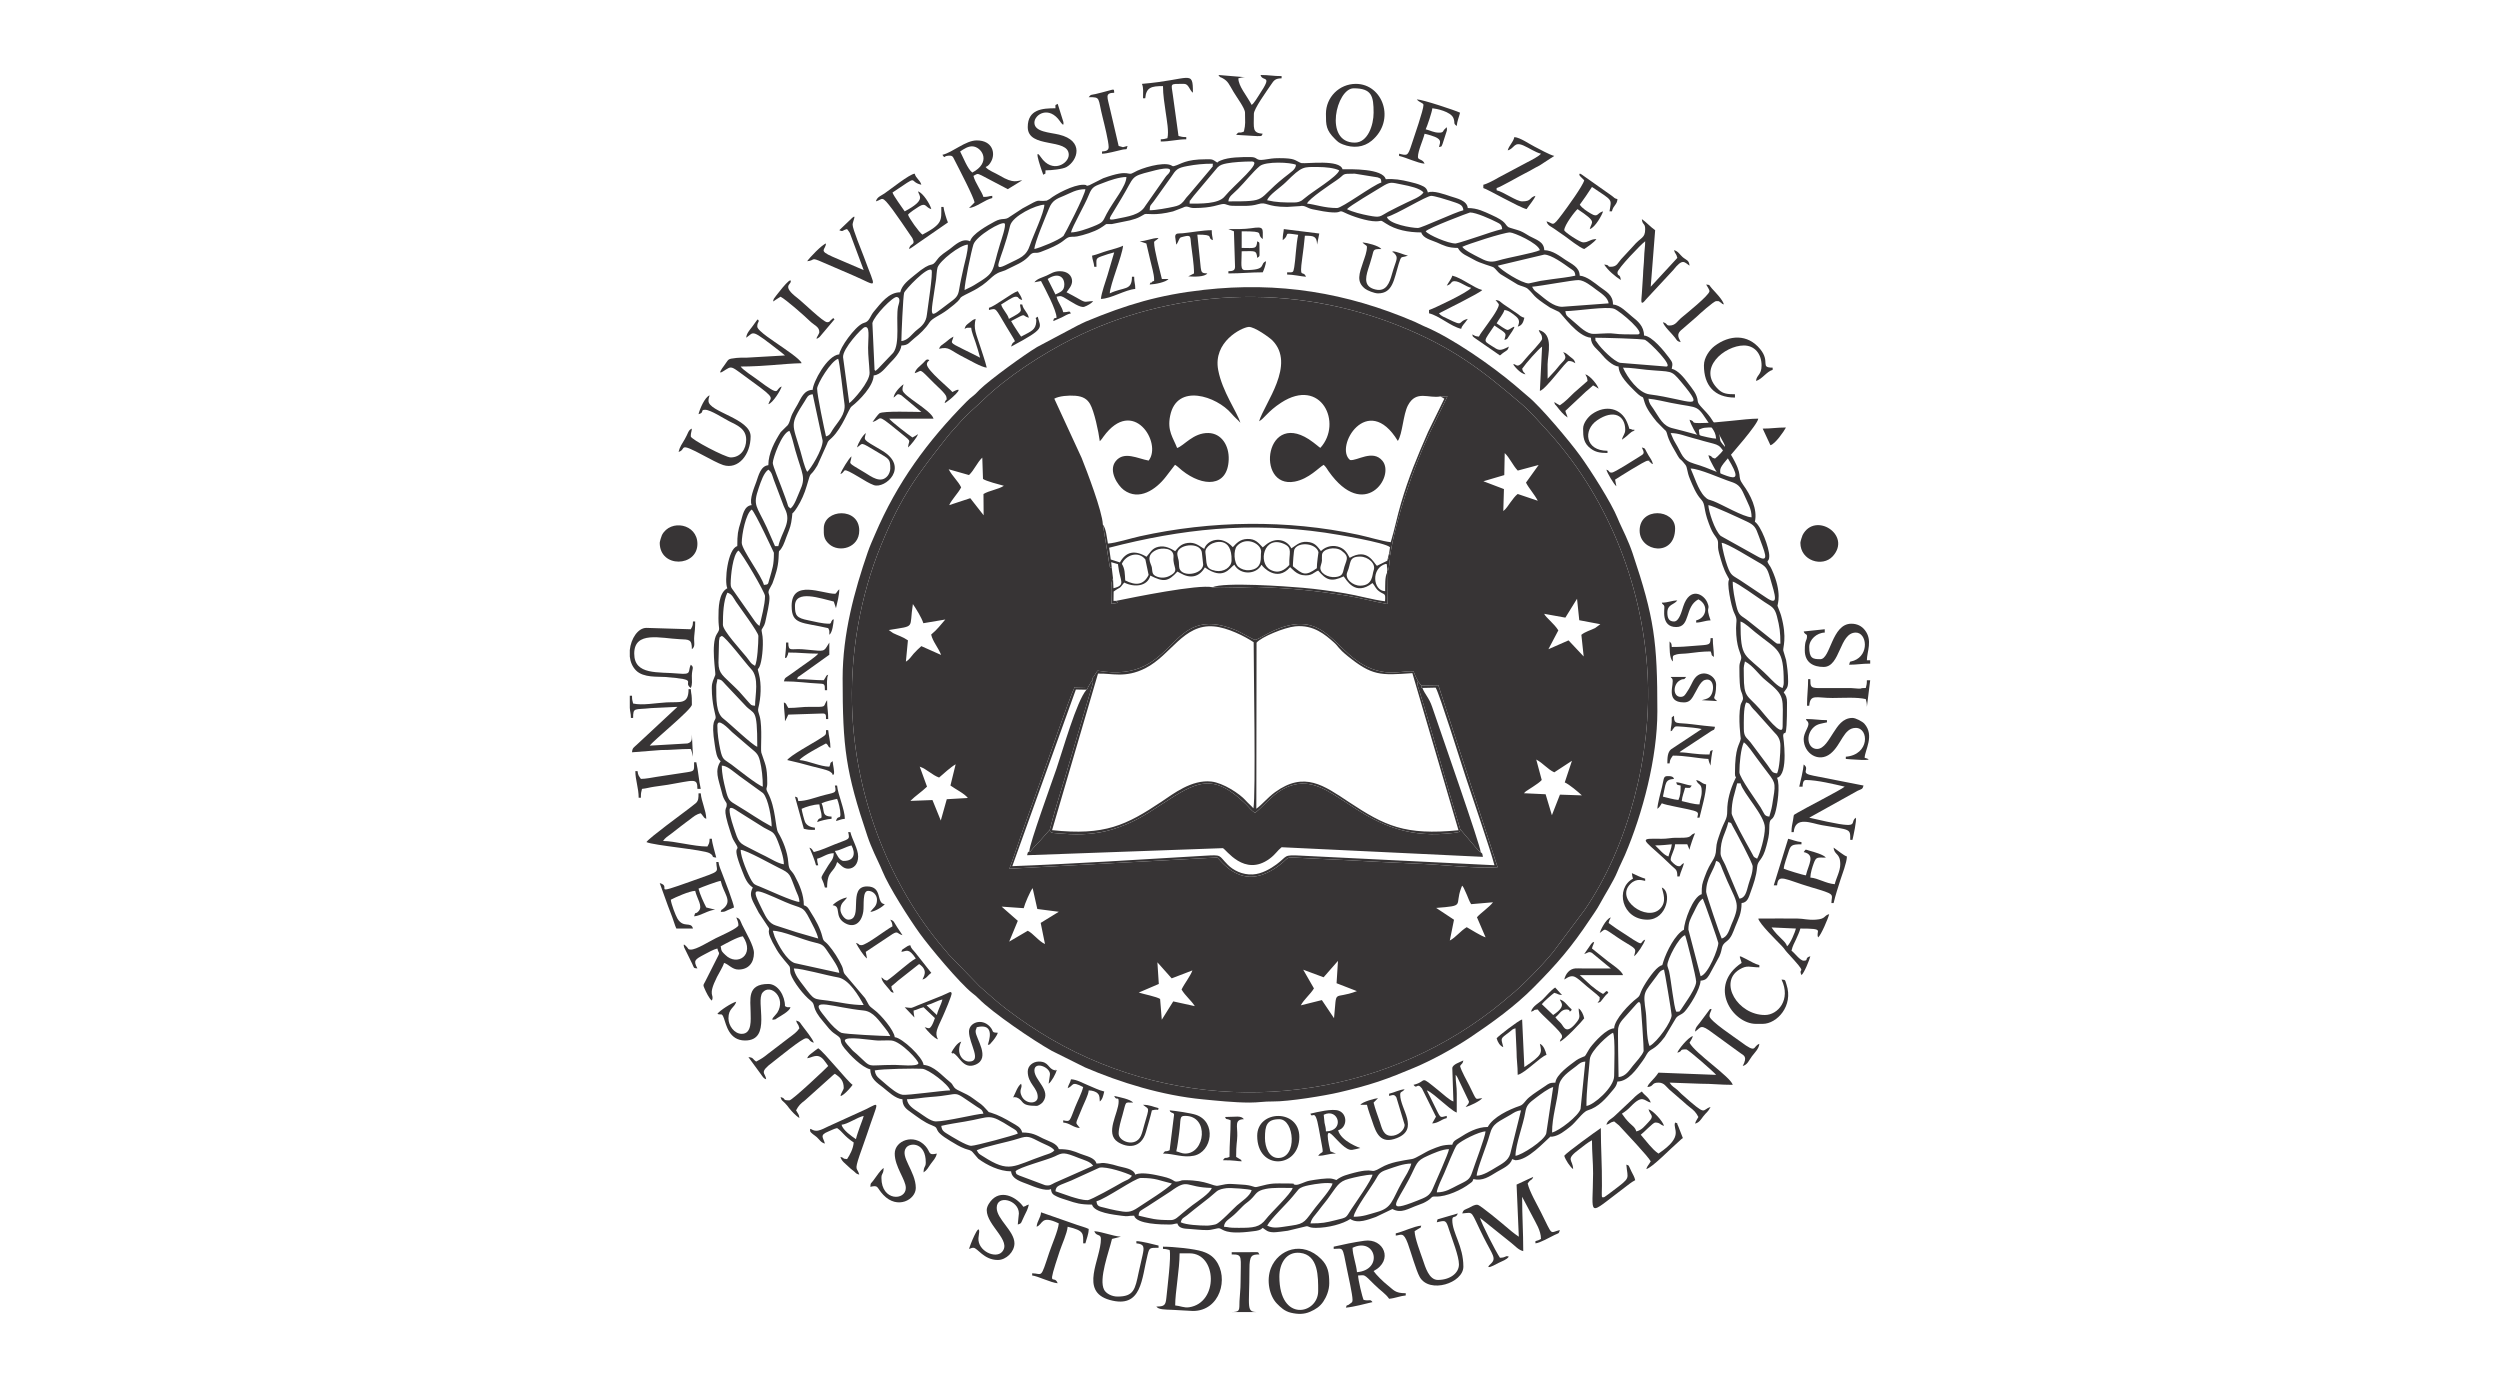 <?xml version="1.0" encoding="UTF-8"?>
<!DOCTYPE svg PUBLIC "-//W3C//DTD SVG 1.1//EN" "http://www.w3.org/Graphics/SVG/1.1/DTD/svg11.dtd">
<!-- Creator: CorelDRAW -->
<svg xmlns="http://www.w3.org/2000/svg" xml:space="preserve" width="317.5mm" height="176.389mm" version="1.1" style="shape-rendering:geometricPrecision; text-rendering:geometricPrecision; image-rendering:optimizeQuality; fill-rule:evenodd; clip-rule:evenodd"
viewBox="0 0 9638.7 5354.83"
 xmlns:xlink="http://www.w3.org/1999/xlink"
 xmlns:xodm="http://www.corel.com/coreldraw/odm/2003">
 <defs>
  <style type="text/css">
   <![CDATA[
    .fil0 {fill:none}
    .fil1 {fill:#373435}
   ]]>
  </style>
 </defs>
 <g id="Layer_x0020_1">
  <rect class="fil0" width="9638.7" height="5354.83"/>
  <g id="_2068243998400">
   <path class="fil1" d="M5024.47 3738.63l78.68 29.23 55.39 -63.25 -5.42 86.2 78.51 30.47c-94.96,35.92 -76.44,-14.85 -88.32,104.37l-46.91 -69.83 -81.19 20.27c12.7,-23.69 36.91,-42.46 50.66,-65.33l-41.39 -72.12zm-468.97 76.4c14.45,24.71 36.82,41.39 51.1,64.11l-83.2 -18.29 -44.18 70.68 -6.45 -80.15c-14.62,-9 -60.03,-17.68 -82.37,-24.61l77.35 -33.18 -5.43 -83.41 55.08 61.84 79.92 -30.63c-8.81,23.93 -29.81,48.74 -41.83,73.66zm-693.69 -319.55l85.08 5.96c4.07,-17 25.05,-65.48 34.41,-77.34l18.02 80.47 82.84 10.76 -69.85 42.87 16.61 81.47c-22.81,-9.53 -46.37,-41.77 -66.46,-51.15l-71.56 41.9 33.26 -80.22 -62.36 -54.72zm1832.55 40.97l33.35 77.55c-22.47,-7.76 -51.08,-27.35 -72.84,-39.26 -25.67,15.64 -42.27,39.63 -65.18,51.45l16.22 -80.12 -68.81 -45.59c113.81,-8.87 70.82,-7.73 95.86,-75.17 5,-13.48 2.37,-6.16 4.81,-10.41 1.98,2.67 2.87,3.58 5.9,9l12.15 26.92c4.98,11.65 8.67,23.29 16.15,35.17l84.3 -7.26c-15.36,19.84 -46.88,40.68 -61.91,57.7zm-1498.94 -887.9l14.97 -25.22c6.13,-21.86 1.53,-5.33 8.67,-17.87 0.08,-0.13 4.49,-7.69 4.82,-8.23l5.7 -8.52c0.47,-0.68 1.32,-1.98 2.12,-2.86 315.58,54.34 263.31,-268.63 534.54,-155.7 14.86,6.18 65.97,36.57 72.62,36.66 14.85,0.21 74.69,-49.21 151.13,-59.34 153.95,-20.4 181.81,164.04 353.52,184.31 40.77,4.81 74.46,-5.9 106.22,-3.29 7.79,19.77 9.49,22.12 17.6,38.05l12.02 16.31 66.21 -1.02 228.49 701.75c-82.36,5.81 -213.66,-9.78 -301.14,-13.33 -100.07,-4.06 -200.97,-9.54 -300.93,-14.98 -49.74,-2.7 -99.75,-4.18 -149.49,-7.2 -72.64,-4.41 -46.92,-5.23 -87.77,26.14 -41.17,31.62 -94.17,58.59 -150.77,39.96 -38.11,-12.54 -64.9,-39.34 -90.68,-68.11l-801.72 43.35c21.48,-55.63 39.56,-116.36 60.64,-172.69 22.09,-59 41.52,-116.7 63.3,-176.03 21.75,-59.27 110.48,-319.15 127.52,-350.8l52.41 -1.35zm-531 379.97c17.32,12.97 54.71,31.21 67.11,48.08l-81.24 4.76 -23.11 82.17 -32.09 -78.96 -85.22 3.28c20.07,-19.94 42.9,-34.38 64.24,-54.91l-28.1 -77.2c28.03,9.74 47.16,32.21 74.64,42.11 16.5,-14.19 45.16,-40.66 63.83,-51.15l-20.06 81.83zm2258.54 -100.17c27.57,14.88 43.75,37.58 69.54,49.35l68.1 -44.52 -27.72 83.41c17.9,7.85 51.48,36.43 66.07,49.97l-84.63 -2.86 -31.02 79.33 -24.21 -80.82 -83.62 -3.92c7.13,-7.72 6.47,-6.59 17.57,-13.9 5.32,-3.5 12.15,-7.65 18.09,-11.73 13.55,-9.28 24.82,-16.25 33.01,-25.37l-21.19 -78.94zm-2496.27 -499.26c106.47,-18.06 77.28,-2.47 92.93,-100.12 12.54,18.47 33.18,51.33 40.41,73.78l84.62 -14.28c-18.75,21.28 -30.41,38.16 -54.57,58.04 5.7,26.81 28.82,52.18 38.31,78.64l-76.22 -34.01c-7.89,7.05 -21.82,19.94 -29.69,29.08 -10.66,12.38 -16.09,22.6 -29.89,30.83l7.91 -82.25c-20.38,-14.14 -38.55,-18.63 -57.05,-27.91l-16.76 -11.79zm2653.55 -120.67l8.57 82.81 81.3 15.33 -20.13 14.85c-17.7,8.77 -37.71,13.62 -53.04,26.08l8.92 83.46 -58.41 -62.07 -77.61 34.15 38.28 -72.69c-16.45,-26.58 -47.61,-48.82 -54.66,-63.86l81.77 14.75 45.01 -72.8zm-2344.29 -476.86c20.22,-19.13 31.38,-48.64 51.24,-67.23l2.73 82.22c12.43,8.68 62.04,21.43 80.4,26.34 -19.31,13.61 -56.9,18.3 -78.53,31.76l0.62 82.02 -51.55 -65.9 -81.2 26.78c9.57,-21.85 34.7,-45.96 46.05,-68.55 -11.23,-23.81 -34.02,-42.91 -48.18,-69.76l78.42 22.31zm2065.49 -84.65c18.47,16.84 30.59,46.67 50.26,67.4l80.57 -21.65 -48.87 68.04c11.68,22.82 32.04,44.1 45.57,70l-77.5 -26.19c-10.22,7.88 -18.52,19.73 -27.78,32.12 -4.61,6.17 -7.73,11.31 -12.46,17.44 -7.03,9.13 -8.52,10.7 -15.27,16.29l2.48 -84.76 -79.2 -30.13 80.5 -23.76 1.69 -84.82zm-248.01 -218.59l27.38 -0.35 -69.58 143.11c-60.68,128.51 -129.97,328.8 -151.63,470.5l-3.63 -10.82 -4.33 17.79c10.11,13.4 3.38,39.37 -0.73,53.92l-3.36 -16.19 0.24 21.57 1.03 120.83c-49.42,-8.43 -104.35,-23.88 -157.32,-32.33 -124.68,-19.87 -213.14,-28.4 -339.98,-33.06 -32.7,-1.2 -158.31,7.43 -176.56,0.84 -53.93,-12.63 -307.71,39.3 -371.14,52.34 3.77,7.24 18.49,6.7 -18.54,11.63 -0.22,-27.6 -4.88,-82.65 5.94,-98.28l-4.77 -40.12c-11.27,-7.01 -4.88,4.35 -10.11,-18.94l-24.35 -148.81c-2.1,-50.88 -61.9,-206.6 -81.84,-256.54l-105.34 -228.31c18.58,-10.47 54.99,-13.22 80.97,-11.24 29.78,2.28 45.9,12.99 56.84,31.65 15.94,27.18 33.07,106.82 37.61,143.65 0.84,-0.77 1.84,-1.91 2.34,-2.48 0.49,-0.56 1.68,-1.8 2.27,-2.5l4.15 -5.07c2.31,-2.98 3.29,-4.74 5.39,-7.63 114.39,-157.06 227.41,24.86 174.24,92.31 -42.14,-7.49 -94.93,-37.95 -126.97,2.16 -29.91,37.44 8.29,94.21 31.1,111.12 58.72,43.5 124.04,-1.64 161.95,-50.63l33.73 -43.99c0.35,-1.47 1.56,-1.55 2.45,-2.19 11.95,7.84 15.17,12.55 26.61,21.65 80.27,63.92 175.66,65.72 179.76,-41.62 2.09,-54.51 -27.81,-101.63 -78.19,-102.78 -58.76,-1.34 -94.12,49.45 -120.68,57.74 -15.2,-39.92 -38.82,-65.39 -26.85,-124.33 25.93,-127.73 179.62,-74.62 235.89,-8.84 13.74,16.06 22.79,22.47 34.88,35.8 -13.2,-42.71 -69.61,-119.55 -85.5,-202.91 -20.8,-109.09 89.62,-163.97 117.01,-166.5 21.85,-2.02 81.67,41.59 91.63,51.68 92.02,93.29 -29.55,241.91 -51.03,312.05 20.29,-10.52 32.5,-37.53 85.04,-71.7 154.6,-100.52 238.07,78.97 151.31,174.06 -8.2,-4.65 -1.88,-1 -8.16,-5.72 -3.77,-2.83 -3.24,-2.61 -7.35,-5.88 -4.36,-3.46 -7.77,-6.15 -11.99,-9.37 -185.81,-142.22 -226.47,180.52 -71.6,151.2 55.54,-10.52 93.83,-55.31 111.91,-64.69 3.05,2.86 3.08,2.78 6.71,7.22 0.57,0.7 3.15,4.16 3.82,5.07 2.84,3.92 4.43,7.04 8.52,12.84 136.88,193.89 257.61,20.26 207.39,-40.61 -37.62,-45.6 -98.77,1.87 -124.85,-3.03 -62.27,-50.08 67.73,-265.18 184.16,-73.6 18.1,-26.66 20.24,-101.78 39.03,-137.26 32.08,-60.56 80.83,-25.15 125.08,-34.43zm-808.11 -381.76c-225.32,11.28 -432.32,70.34 -608.7,158.62 -116.88,58.5 -253.62,147.52 -342.93,234.01 -35.58,34.46 -64.01,55.73 -97.55,94.83 -14.97,17.45 -29.29,31.59 -43.91,50.22 -115.86,147.62 -174.85,222.66 -254.65,416.21 -79.6,193.07 -123.74,425.72 -110.93,659.08 18.17,330.71 146.4,654.87 349.53,894.63 9.09,10.73 13.37,14.96 21.43,25.6l119.91 123.61c33.65,28.83 63.82,57.61 101.66,86.39 112.8,85.77 228.79,155.16 366.31,210.69 522.84,211.09 1122.97,115.41 1549.77,-239.11 10.15,-8.43 15.85,-14.06 25.42,-21.57 47.07,-36.95 127.86,-120.75 167.86,-169.83l122.42 -163.81c166.65,-243.67 258.28,-594.9 241.37,-905.94 -19.36,-356.08 -161.83,-697.89 -393.84,-947.73 -34.22,-36.85 -55.87,-63.89 -95.03,-97.35 -152.4,-130.24 -263.56,-216.13 -466.96,-298.01 -193.6,-77.94 -418.26,-122.16 -651.16,-110.51z"/>
   <path class="fil1" d="M4654.81 4725.35c-31.33,0 -81.73,-2.82 -102.57,-12.82 4.61,-17.26 11.17,-16.64 24.28,-27.01 10.55,-8.33 17.93,-14.48 28.33,-22.95 20.03,-16.31 37.59,-28.78 57.52,-45.05 10.49,-8.55 17.86,-15.54 27.67,-23.61 10.58,-8.71 24.77,-11.1 38.46,-12.94 15.31,-2.05 88.16,3.26 97.26,7.62 -6.17,23.09 -40.61,44.72 -56.6,58.8 -14.53,12.79 -65.6,67.47 -81.19,72.66 -6.72,2.24 -25.61,5.3 -33.16,5.3zm119.67 8.55c-43.15,0 -29.31,-2.09 -55.56,-4.27 2.01,-24.14 21.75,-27.81 48.1,-54.47 9.5,-9.61 16,-16.31 25.54,-25.74 11.11,-10.99 16.95,-13.26 27.92,-23.36 24.69,-22.71 20.42,-34.23 60.23,-42.34 27.5,-5.6 68.98,-3.66 103.18,-3.66 -5.94,22.26 -84.82,96.08 -102.55,119.69 -24.59,32.73 -48.97,34.17 -106.87,34.17zm-260.7 -29.91c-59.64,0 -72.1,-5.02 -123.94,-17.1 1.73,-20.8 7.02,-17.55 35.9,-36.75l88.06 -57.24c70.43,-51.35 53.2,-15.19 158.1,-12.85 -5.34,20 -57.97,54.06 -74.52,66.51 -14.29,10.75 -24.2,19.31 -37.94,30.45 -17.98,14.57 -27.63,26.99 -45.67,26.99zm371.82 21.37c14.12,-26.69 76.78,-85.77 97.7,-111.72l23.21 -28.07c8.8,-8.6 24.53,-12.83 39.65,-15.91 27.82,-5.66 70.55,-11.61 91.59,-6.71 -4.75,20.4 -50.25,72.16 -65.91,92.22 -40.66,52.08 -38.58,62.71 -92.36,70.04 -43.12,5.88 -68.45,13.6 -93.88,0.14zm-658.16 -94.03c34.7,-8.08 149.09,-89.75 170.95,-89.75 59.67,0 70.16,9.84 119.67,21.37 -12.4,18.51 -104.52,75 -129.87,92.36 -30.65,20.99 -44.37,19.23 -85.03,11.42 -17.92,-3.44 -28.23,-6.21 -45.04,-10.52 -18.23,-4.67 -28.92,-3.85 -30.67,-24.89zm824.84 85.48c3.34,-14.32 9.53,-22.23 18.37,-32.92 9.57,-11.58 15.9,-20.21 24.33,-31.24 7.91,-10.36 13.98,-16.97 22.64,-28.64 38.28,-51.61 41.83,-68.13 83.24,-79.15 20.17,-5.37 65.25,-16.1 90.76,-16.1 -1.55,18.59 -69.85,115.15 -81.2,132.49 -23.67,36.17 -13.54,31.32 -63.23,43.61 -34.94,8.65 -48.26,11.94 -94.91,11.94zm-859.03 -89.75c-22.57,0 -44.86,-7.83 -63.61,-13.32l-60.32 -20.88c1.92,-23.1 14.1,-21.29 61.06,-41.51l108.7 -49.5c26.92,-5.51 104.03,20.01 125.13,31.17 -10.95,16.36 -21.12,15.94 -38.27,25.83 -21.54,12.42 -119.5,68.19 -132.68,68.19zm1025.7 64.11c2.21,-26.58 73.02,-120.84 88.9,-150.43 10.75,-20 18.63,-24.59 47.23,-33.97 23.18,-7.61 55.66,-20.73 86.1,-20.73 -5.54,23.79 -23.83,50.3 -35.56,71.28 -40.37,72.23 -37.58,99.28 -97.77,115.92 -29.92,8.27 -52.5,17.94 -88.91,17.94zm-1303.5 -175.23c11.04,-15.07 124.17,-44.3 151.66,-57.75 30.43,-14.9 34.2,-16.75 91.99,6.42 19.67,7.88 44.33,13.26 55.51,29.96l-148.13 65.59c-14.27,6.91 -18.3,12.94 -37.32,9.25l-99.84 -37.43c-12.06,-6.89 -10.03,-1.63 -13.88,-16.04zm1671.04 -85.47c-1.34,16.07 -51.65,126.11 -62.17,151.52 -12.02,29.02 -26.99,33.82 -59.9,46.95 -127.15,50.76 -80.5,10.71 -31.74,-83.02 32.21,-61.92 25.12,-68.96 72.4,-90 18.82,-8.37 55.87,-25.45 81.4,-25.45zm-1820.62 4.27c30.45,-14.61 117.62,-30.86 160.33,-44.81 38.43,-12.56 42.15,-7.88 87.55,14.9 15.69,7.87 41.47,16.52 51.28,29.92 -7.62,10.4 -22.17,13.72 -36.8,18.75 -125.02,43 -134.83,71.28 -238.58,4.48 -15.37,-9.89 -15.95,-8.42 -23.78,-23.23zm1773.61 162.4c1.52,-18.32 20.72,-55.37 28.69,-73.88 6.73,-15.65 40.6,-100.44 49.03,-109.1 16.27,-16.71 85.22,-51.52 110.32,-52.08 -1.93,23.19 -41.72,127.23 -51.67,157.75 -9.5,29.13 -18.89,31.52 -56.6,50.24 -24.6,12.22 -45.56,27.06 -79.78,27.06zm-1910.38 -256.43c28.15,-6.56 61.83,-11.79 90.37,-16.48 105.18,-17.26 87.48,-35.59 180.69,23.22 11.54,7.28 20.17,9.44 23.84,23.17 -13.72,6.58 -162.22,47.01 -179.5,47.01 -18.08,0 -75.12,-35.37 -93.93,-47.09 -12.71,-7.92 -19.16,-11.92 -21.46,-29.83zm2064.23 192.32c0.57,-25.35 38.92,-116.03 50.33,-159.09 12.11,-45.73 34.4,-48.08 81.33,-76.8 12.39,-7.59 22.08,-14.83 39.3,-16.26l-41.62 167.79c-7.7,26.57 -32.38,38.55 -54.81,52.04 -18.63,11.21 -49.55,31.77 -74.53,32.32zm-2196.71 -294.89c26.52,0 60.77,-6.75 89.6,-8.69 132.19,-8.93 73.47,-32.98 180.53,37.73 13.42,8.86 20.3,9.83 24.76,26.52 -26.91,0.6 -140.69,29.91 -183.77,29.91 -19.12,0 -50.28,-25.05 -64.13,-34.17 -22.91,-15.09 -44.01,-28.03 -46.99,-51.31zm2346.3 217.97c0,-42.85 29.86,-119.56 37.75,-167.39 4.58,-27.8 12.51,-35.05 44.01,-58.56 14.23,-10.62 46.3,-35.01 63.54,-39.03l-26.64 178.51c-6.82,27.96 -96.24,84.6 -118.67,86.47zm273.52 -192.32c0,-60.38 8.19,-120.06 12.91,-179.42 2.75,-34.69 77.19,-99.32 89.66,-102.65 9.34,16.62 4.27,138.79 4.27,166.68 0,44.19 -79.71,113.14 -106.85,115.39zm-2743.76 -136.76c26.7,-6.22 155.02,-8.2 182.87,-6.39 24.42,1.59 101.67,60.55 107.76,83.32 -32.67,0.73 -163.06,19.6 -183.27,16.89 -20.67,-2.77 -46.14,-25.57 -60.97,-37.62 -10.57,-8.59 -15.66,-14.06 -27.57,-23.72 -10.89,-8.83 -16.77,-16.54 -18.81,-32.47zm2611.28 239.33c0,-60.88 19.75,-117.33 25.43,-175.43 3.69,-37.78 41.21,-59.55 68.5,-81.08 10.62,-8.37 16.12,-15.5 34.27,-17.02l-18.32 182.55c-7.78,26.67 -81.81,84.43 -109.89,90.97zm-2726.67 -354.72c1.18,-18.92 101.45,-0.65 128.08,0.14 16.14,0.48 35.83,-1.47 51.44,-0.15 37.02,3.12 107.84,80.37 104.01,88.64 -5.97,12.91 -73.7,5.4 -91.21,5.4 -117.43,0 -82.83,16.43 -146.36,-41.68 -12.99,-11.89 -12.28,-8.96 -24.08,-22.93 -4.52,-5.35 -22.28,-22.95 -21.88,-29.41zm2983.09 141.03c0,-35.79 -3.94,-177.54 -1.37,-189.13 3.24,-14.62 7.86,-20.99 15.9,-31.39l46.37 -52.08c10.59,-11.04 18.4,-25.65 23.5,-9.06 2.54,8.25 13.53,177.1 12.23,181.51 -4.54,15.42 -31.85,44.64 -41.68,56.81 -13.97,17.3 -27.46,41.05 -54.96,43.34zm-2807.87 -158.13c-28.03,0 -176.04,-7.4 -188.37,-12.5 -15.85,-6.54 -40.73,-33.18 -51.6,-46.69 -8.4,-10.42 -13.93,-17.52 -22.68,-28.63 -49.4,-62.71 42.97,-22.37 160.3,-10.69 37.42,3.73 59.66,40.6 82.01,67.57 9.51,11.46 13.56,18.11 20.35,30.94zm2983.09 -256.43c2.17,4.52 29.17,165.87 29.36,175.8 0.43,23.88 -54.5,103 -84.92,119.09 -13.12,-27.36 -10.67,-103.21 -14.6,-130.71 -11.71,-81.88 -7.83,-71.48 42.61,-140.44 8.99,-12.28 12.43,-19.7 27.55,-23.73zm-3354.91 -4.28c32.06,0 124.53,26.64 170.58,34.56 42.14,7.24 80.56,72.26 98.67,106.47 -50.05,0 -88.26,-10.23 -136.99,-16.87 -58.22,-7.93 -50.98,1.04 -95.63,-58.22 -13.45,-17.85 -33.48,-41.38 -36.63,-65.94zm3367.73 -12.82c0,-21.9 44.03,-108.89 68.38,-115.39 5.19,10.83 42.74,161.73 42.74,179.5 0,17.05 -22.09,52.36 -29.9,64.12l-29 43.66c-11.9,11.41 2.19,5.94 -18.02,7.62 -9.66,-20.14 -19.61,-121.67 -27.54,-156.23 -1.84,-7.99 -6.65,-17.59 -6.65,-23.27zm81.2 -136.76c0,-30.12 7.5,-40.68 22.78,-71.24 9.37,-18.74 17.22,-38 32.78,-48.42 4.92,9.29 59.84,166.78 59.84,170.95 0,21.41 -38.19,120.15 -68.38,128.21l-47.01 -179.5zm-3530.13 4.28c38.39,0 112.03,34.1 163.61,45.8 31.24,7.09 32.79,11.38 56.07,46.49 11.07,16.7 35,49.23 36.74,70.11l-171.7 -37.71c-30.72,-9.68 -64.09,-70.06 -77.53,-101.97 -3.13,-7.45 -4.89,-17.58 -7.19,-22.72zm3598.51 -149.59c0,-54.07 29.62,-81.72 38.46,-119.66 15.07,4.03 14.96,9.31 25.1,34.73 51.48,128.95 73.85,119.97 34.62,208.77 -9.13,20.65 -14.34,49.26 -38.35,55.66 -6.5,-13.53 -59.84,-170.66 -59.84,-179.5zm-3423.29 179.5l-82.86 -23.98c-28.57,-9.5 -54.27,-17.96 -80.65,-26.2 -26.24,-8.2 -37.62,-31.2 -50.21,-56.63 -47.82,-96.58 -42.96,-90.86 85.63,-34.34 65.72,28.89 67.58,11.8 95.4,67 11.83,23.48 26.65,48.21 32.69,74.15zm3478.85 -329.08c0,-57.82 19.39,-74.5 29.92,-119.67 14.34,3.83 9.2,1.78 16,13.91 12.54,22.36 78.01,143.11 78.01,157.04 0,27.76 -10.44,48.33 -16.17,69.3 -7.79,28.54 -12.55,52.76 -35.11,54.64l-54.32 -129.44c-6,-13.98 -18.33,-30.58 -18.33,-45.78zm-3778.01 -12.82c21.21,0.47 123.76,58.01 145.26,68.42 50.38,24.39 41.56,23.02 68.38,89.74 5.74,14.29 12.44,24.01 12.86,42.7 -23.57,-0.53 -129.13,-49.99 -153.97,-59.71 -16.14,-6.31 -21.12,-7.1 -29.84,-21.44 -14.4,-23.69 -42.69,-91.79 -42.69,-119.71zm3820.75 -141.03c0,-51.38 11.38,-72.52 21.37,-115.39l12.82 0c10.37,38.83 94.02,124.71 94.02,170.95 0,35.8 -17.55,96.29 -29.92,119.66 -18.35,-9.71 -8.51,-1.92 -29.72,-38.65 -8.68,-15.01 -68.57,-123.43 -68.57,-136.57zm-3863.49 -12.82c0,-18.78 25.74,1.11 30.15,3.88 11.98,7.53 22.89,14.81 34.15,21.56l68.32 42.8c33.12,19.1 37.47,12.01 53.69,53.15 8.52,21.59 23.09,62.09 23.09,88.03 -19.74,-1.65 -52.96,-22.21 -71.23,-31.34 -12.89,-6.45 -21.56,-10.26 -34.21,-17.08 -60.9,-32.8 -65.32,-25.08 -82.12,-76.01 -6.63,-20.12 -21.86,-61.76 -21.86,-84.99zm3893.4 -145.31c0,-34.84 5.61,-91.45 17.1,-115.39 15.17,10.16 35.45,41.59 48.23,58.62 16.05,21.39 30.15,40.93 45.75,61.09 30.81,39.83 28.5,41.26 15.39,122.15 -3.18,19.67 -7.39,28.69 -11.07,44.49 -20.54,-1.71 -18.8,-11.67 -33.35,-35.02 -14.99,-24.05 -82.04,-115.77 -82.04,-135.93zm-3923.32 -25.64c20.54,0.46 41.09,20.15 67.21,39.64l91.74 66.39c20.46,20.77 33.37,98.73 33.37,129.03 -46.82,-24.78 -88.29,-54.69 -132.69,-81 -30.93,-18.32 -34.7,-20.3 -44.97,-61.88 -7.16,-29 -14.66,-59.24 -14.66,-92.19zm-17.09 -153.85c0,-33.59 42.49,10.56 56.61,24.6l59.78 51.34c29.67,26.42 39.89,27.94 47.67,59.18 7.27,29.21 11.17,65.63 11.17,99.94 -19.27,-5.14 -99.09,-68.92 -120.27,-84.87 -28.5,-21.47 -34.8,-15.35 -43.93,-58.64 -5.92,-28.08 -11.03,-60.49 -11.03,-91.54zm3957.51 12.82c0,-27.3 -1.75,-81.12 8.55,-102.57 20.46,5.46 7.31,5.8 37.41,35.24l70.54 79.04c13.6,13.12 24.54,27.49 24.54,52.39 0,30.36 -3.63,87.69 -12.82,106.85 -20.97,-1.75 -19.62,-8.96 -38.47,-34.19l-64.03 -85.55c-13.69,-17.8 -25.71,-19.68 -25.71,-51.21zm-3961.78 -162.4c0,-14.74 3.16,-16.55 4.27,-29.92 17.98,1.5 19.75,8.64 31.02,20.27l74.73 79.13c36.57,41.73 48.11,4.08 48.11,161.3 -17.71,-4.73 -107.33,-90.71 -130.8,-108.53 -28.38,-21.55 -27.33,-74.64 -27.33,-122.25zm3961.78 -42.74c0,-34.15 -2.36,-27.09 4.27,-55.56 33.31,17.63 51.58,50.16 80.56,73.29 77.6,61.91 64.74,66.51 64.74,178.86 0,44.85 -71.51,-49.94 -88.72,-69.42 -47.7,-54 -60.86,-41.9 -60.86,-127.18zm-3953.24 -51.28l2.09 -83.38c4.61,-20.17 -1.71,-10.07 10.73,-19.19 15.82,4.23 95.01,109.37 112.38,126.95 33.11,33.51 15.83,101.64 15.83,142.29 -16.98,-1.41 -14.14,-2.77 -24.78,-13.67l-36.06 -40.87c-6.81,-7.36 -12.06,-11.96 -19.29,-19.18 -43.01,-42.94 -60.9,-48.99 -60.9,-92.95zm3940.42 -158.13c15.7,4.19 42.96,30.11 56.9,41.39 87.57,70.9 109.77,62.29 109.77,193.66 0,11.55 -2.04,11.79 -4.27,21.37 -18.7,-5 -42.89,-32.2 -56.63,-45.94 -91.03,-91.06 -105.77,-59.8 -105.77,-210.48zm-3923.32 12.82c0,-42.1 1.92,-92.32 17.1,-123.94 18.12,4.84 23.3,19.85 33.34,35.04 13.18,19.92 86.32,117.33 86.32,131.64 0,30.49 -3.91,96.83 -12.82,115.39 -18.43,-9.75 -17.23,-14.64 -33.59,-34.79 -21.21,-26.13 -90.35,-100.94 -90.35,-123.33zm3893.4 -166.68c16.89,3.93 98.44,62.81 122.22,78.64 27.3,18.17 38.98,20.16 48,54.57 10.68,40.73 13.55,62.86 13.55,106.12 -19.66,-0.44 -9.14,1.28 -20.43,-5.21l-42.7 -34.24c-20.7,-16.93 -38.52,-30.31 -59.44,-47.41 -28.38,-23.2 -37.84,-17.51 -47.43,-59.41 -6.39,-27.91 -13.79,-61.66 -13.79,-93.06zm-3863.48 8.55c0,-30.8 8.08,-112.22 29.91,-128.21 13.04,8.73 102.57,161.32 102.57,175.22 0,32.89 -14.56,86.17 -21.37,115.39 -14.28,-9.56 -20.29,-22.79 -31.12,-37.26l-70.48 -100.47c-6.07,-8.31 -9.52,-11.21 -9.52,-24.67zm3820.75 -158.13c22.44,1.87 118.02,62.03 139.74,73.96 30.88,16.96 35.8,23.13 46.56,60.28 20.86,71.93 35.74,111.85 -16.21,76.08l-97.39 -65.05c-30.77,-20.35 -36.77,-16.72 -50.83,-56.01 -8.63,-24.12 -18.34,-61.72 -21.87,-89.25zm-3778.02 0c0,-33.26 15.78,-113.02 38.46,-128.21 12.56,9.2 85.48,166.54 85.48,166.68 0,48.4 -5.1,58.62 -18.49,105.46 -4.4,15.41 -2.38,17.02 -19.98,18.49 -7.86,-33.72 -85.48,-135.83 -85.48,-162.41zm3726.73 -145.3c16.65,1.38 123.97,51.93 146.81,62.6 30.2,14.09 35.58,22.25 47.14,55.43 20.27,58.11 47.85,110.21 -6.11,78.92l-140.05 -78.07c-24.32,-21.92 -47.19,-97.28 -47.79,-118.88zm-3624.16 -136.77c13.36,9.79 15.16,22.9 20.88,38.96 5.55,15.56 11.69,31.59 17.58,46.52 5.41,13.7 11.64,30.6 16.4,43.44 3.35,9.03 4.68,13.45 8.71,21.21 27.59,53.08 -11.56,86.62 -25.11,144.77l-12.82 0 -31.32 -71.25c-39.86,-86 -55.34,-83.79 -31.24,-153.72 8.28,-24.01 19.39,-58.18 36.92,-69.93zm3555.78 -4.27c33.28,0 118.21,38.99 154.46,50.68 26.02,8.39 37.41,16.71 51.99,50.59 15.68,36.44 28.62,53.74 28.62,86.78 -30.69,-0.68 -114.08,-49.57 -147.1,-62.32 -19.96,-7.71 -19.38,-3.11 -33.79,-17.49 -25.02,-24.97 -42.43,-83.79 -54.17,-108.23zm-3538.68 -21.37c0,-18.25 34.74,-116.1 64.11,-123.94 9.87,20.57 15.49,50.12 22.85,75.45 27.97,96.2 41.42,103.17 17.09,156.82 -9.46,20.89 -20.08,55.47 -35.67,66.9 -13.27,-9.72 -6.21,-5.23 -19.56,-40.28 -6.45,-16.97 -10.26,-26.85 -16.23,-43.6 -5.94,-16.63 -32.59,-80.29 -32.59,-91.35zm3461.75 -115.39c31.46,0 58.19,12.39 87.21,19.64 16.89,4.23 24.04,6.69 40.08,11.21 64.93,18.28 57.19,7.22 94.18,68.23 76.71,126.52 -13.18,53.28 -130.28,19.16 -47.9,-13.96 -46.05,-36.2 -73.28,-80.58 -9.58,-15.61 -10.53,-22.27 -17.91,-37.66zm222.24 581.24c0,22.59 7.83,62.14 12.67,81.34 3.21,12.74 6.22,23.42 12.03,35.27 11.32,23.05 5.2,29.13 5.2,54.33 0,74.45 18.71,96.73 19.92,111.65 1,12.39 -7.1,17.94 -7.1,37.93 0,112.71 8.47,82.78 13.72,117.85 1.79,11.97 -6.84,17.05 -9.69,31.43 -9.55,48.24 1.31,127.04 1.26,127.31 -4.61,25.75 -22.38,29.86 -22.38,133.69 0,25.99 10.04,2.11 -0.65,24.93 -16.96,36.22 -29.56,78.33 -29.2,120.45 0.29,34.01 -11.05,35.43 -28.38,87.01 -6.52,19.39 -13.47,35.84 -14.29,58.37 -1.63,45.2 -20.73,41.52 -44.57,109.29 -9.75,27.75 -11.13,29.76 -11.13,65.8 -33.96,9.06 -68.38,106.2 -68.38,136.76 -33.89,17.94 -66.86,83.67 -79.1,121.78 -8.13,25.31 0.88,7.4 -19.79,22.94 -20.87,15.69 -57.66,70.55 -67.1,95.31 -4.5,11.82 -5.4,16.78 -14.76,23.7 -29,21.44 -87.75,82.89 -88.5,116.64 -28.79,0.64 -74.59,50.8 -92.35,74.33 -5.63,7.47 -17.21,30.24 -20.39,32.83 -1.07,0.87 -23.12,8.56 -33.24,16.09 -24.77,18.43 -77.96,55.19 -80.53,86.17 -22.32,0 -26.04,4.02 -38.58,12.7 -11.27,7.8 -21.31,14.18 -33.28,22.29 -9.98,6.77 -20.12,13.94 -29.48,21.8 -15.9,13.35 -20.75,27.68 -35.68,32.7 -41.82,14.08 -103.51,43.32 -123.69,81.46 -41.17,0 -77.95,21.09 -111.2,42.65 -11.78,7.63 -21.38,10.07 -25.56,25.73 -39.74,0 -53.32,7.6 -83.08,19.5 -20.05,8.01 -57.2,33.14 -71.32,35.52 -40.54,6.84 -83.83,11.91 -120.52,33.39 -50.89,29.8 -12.14,-6.54 -120.84,24.42 -12.67,3.61 -23.88,7.03 -34.54,12.68 -26.66,14.14 -5.43,12.09 -33.83,5.55 -17.11,-3.95 -64.29,3.76 -85.45,7.45 -19.87,3.47 -41.46,17.8 -54.76,16.1 -16.39,-2.09 4.4,-5.02 -19.64,-5.02 -68.18,0 -65.42,-3.52 -128.03,12.94 -14.52,3.82 -15.04,-6.67 -59.93,-8.75 -42.99,-2 -44.18,-6.48 -90.48,4.21 -18.78,4.34 -43.38,-21.22 -127.56,-21.22 -19,0 -11.76,1.89 -25.94,4.59 -22.57,4.31 -8.89,-7.13 -62.1,-19.12 -24.88,-5.61 -79.33,-18.81 -104.28,-6.84 -6.27,-23.47 -44.63,-26.61 -65.59,-32.71 -16.07,-4.68 -24.23,-7.37 -41.3,-10.28 -27.22,-4.64 -17.34,-0.31 -42.7,0.26 -6.29,-23.54 -40.32,-28.92 -61.03,-37.27 -29.04,-11.72 -44.86,-18.29 -84.28,-18.29 -6.04,-22.64 -41.3,-31.26 -61.25,-41.32 -26.22,-13.23 -41.71,-22.79 -79.79,-22.79 -4.81,-20.66 -22.44,-27.64 -39.25,-37.68 -25.59,-15.26 -52.77,-29.96 -80.99,-38.68 -11.59,-3.58 -6.56,-0.2 -13.53,-7.84 -28.08,-30.81 -19.89,-20.25 -55.47,-47.1 -30.76,-23.21 -62.95,-29.44 -72.83,-42.56 -9.18,-12.19 -5.45,-12.5 -19.29,-23.45 -28.83,-22.83 -58.67,-60.05 -99,-63.4 -2.41,-28.92 -82.26,-104.44 -111.12,-106.84 -2.17,-26.11 -53.85,-87.09 -78.68,-105.1 -26.27,-19.06 -19.56,-19.68 -35.75,-45.44l-74.42 -87.99c-11.68,-11.59 -7.2,-19.48 -15.01,-36.28 -12.64,-27.22 -32.23,-58 -51.85,-80.64 -15.34,-17.71 -18.23,-10.75 -23.42,-32.14 -7.74,-31.91 -26.07,-65.32 -43.89,-92.87 -8.48,-13.11 -11.58,-23.89 -27.43,-28.12 0,-40.86 -16.97,-80.15 -35.47,-114.11 -13.48,-24.72 -21.99,-17.21 -24.56,-52.37 -2.87,-39.33 -20.31,-82.87 -39.32,-114.53 -10.81,-18 -8.11,-93.89 -39.6,-153.01 -10.22,-19.19 -2.08,-14.71 -2.08,-36.09 0,-68.27 -8.38,-72.65 -22.88,-118.43 -3.57,-11.26 4.82,-97.98 -6.08,-139.07 -4.46,-16.79 -8.42,-21.55 -5.46,-33 9.85,-38 12.81,-91.22 2.3,-130.96 -8.09,-30.56 -3.31,-8.96 5.38,-36.72 8.28,-26.45 13.61,-90.24 6.55,-120.64 -4.14,-17.84 -0.1,-13.04 8.49,-31 2.9,-6.06 4.27,-13.1 5.75,-20.1 4.63,-21.89 14.51,-63.38 14.51,-83.79 0,-20.13 -6.99,-17.08 -1.99,-31.86l13.37 -25.13c11.85,-32.55 21.63,-61.01 23.57,-96.14 2.6,-47.05 -1.75,-13.18 17.63,-50.71 4.05,-7.84 8.97,-22.18 12.03,-30.71 6.19,-17.22 15.72,-36.6 19.2,-57.73 9.89,-60.08 -5,-14.2 22.96,-58.24 15.51,-24.42 28.58,-53.57 36.88,-82.78 19.34,-68.02 8.72,-24.57 40.99,-78.67l37.1 -82.56c4.13,-13.53 8.52,-14.27 18.71,-24.03 41.55,-39.81 64.86,-112.04 75.97,-120.63 30.98,-23.97 84.42,-79.1 85.33,-119.81 27.77,-2.31 46.2,-31.38 63.04,-48.08 14.8,-14.66 41.77,-42.9 43.79,-67.32 27.66,-0.62 30.75,-12.87 49.49,-27.45 21.38,-16.63 44.14,-38.41 58.54,-61.13 11.07,-17.46 37.84,-25.06 70.25,-49.41 82.89,-62.26 16.17,-32.18 89.67,-68.46 76.61,-37.82 75.14,-65.51 118.15,-78.45 13.77,-4.14 15.36,-5.45 27.09,-11.37 26.5,-13.37 54.37,-23.51 75.17,-44.61 2.7,-2.73 6.09,-6.96 8.3,-8.96 14.84,-13.51 18.95,-2.79 40.08,-10.73 86.78,-32.58 86.48,-45.59 103.63,-54.69 12.41,-6.58 21.02,-2.08 37.42,-5.32 25.1,-4.97 65.56,-17.54 88.23,-31.44 36.14,-22.15 10.82,-14.6 44.91,-16.05l70.04 -14.3c15.56,-4.28 27.51,-7.31 40.76,-14.85 1.86,-1.06 16.21,-9.18 16.48,-9.26 11.03,-3.26 38.58,7.28 109.04,-10.47l37.47 -14.3c19.78,-10.35 21.04,1.3 43.55,1.3 71.97,0 94.81,-14.3 111.76,-15.55 12.85,-0.94 17.71,7.01 37.83,7.01 31.78,0 66.85,2.97 96.69,-6.28 35.22,-10.91 30.14,10.55 112.72,10.55l48.88 -3.09c20.08,-4.64 27.15,7.83 48.9,12.16 23.9,4.75 57.64,12.31 86,12.31 25.45,0 16.22,-10.17 37.61,0.51 29.03,14.48 87.32,33.68 120.52,33.68 26.07,0 13.67,-8.19 38.67,8.23 37.84,24.85 86.07,34.51 136.55,34.51 6.11,22.87 39.91,29.89 59.71,38.58 25.79,11.32 43.09,21.25 81.32,21.25 13.13,24.82 37.9,30.97 61.64,45.21 24.26,14.55 70.53,25.67 76.72,30.12 6.93,4.98 15.14,17.62 25.74,25.54l66.54 40.31c12.41,6.05 30.54,8.88 39.06,16.5 28.43,25.43 13.33,25.15 85.79,72.34l34.63 16.66c13,9.59 70.46,95.15 122.74,99.5 0.7,31.3 25.05,43.33 42.1,64.74 12.29,15.43 41.51,44.44 64.74,46.37 0.79,35.67 39.9,71.82 63.01,95.12 38.89,39.21 25.9,6.33 37.51,43.7 7.98,25.67 29.4,52.93 46.07,73.59l29.8 30.32c14.89,10.69 4.34,17.44 30.12,63.63 42.39,75.97 19.87,32.27 51.24,72.75 8.04,10.37 5.07,25.27 17.56,55.05 10.76,25.67 23.6,57.56 42.21,77.45 19.21,20.54 7.89,34.43 30.46,93.48 10.12,26.48 12.93,33.08 27.91,53.63 14.67,20.12 1.67,24.94 11.52,60.78 9.24,33.6 15.97,59.59 32.02,87.99 12.11,21.42 3.69,6.3 3.69,30.17zm-3530.14 -730.81l38.46 179.5c0,34 -47.36,110.52 -59.83,119.67 -11.6,-21.92 -18.34,-53.87 -26.15,-80.7 -30.76,-105.65 -43.33,-98.67 17.51,-192.91 8.01,-12.42 10.44,-23.93 30,-25.56zm3222.42 17.09c25.99,2.16 62.97,11.31 86.54,16.03 119.23,23.86 93.5,-0.05 158.87,97.56 8.83,13.17 13.72,21.52 15.29,40.27 -28.14,0 -127.3,-30.88 -165.7,-39.44 -40.51,-9.03 -50.54,-37.72 -77.06,-76.79 -8.88,-13.09 -15.51,-18.72 -17.93,-37.63zm-3205.33 -38.46c0,-18.98 54.45,-108.25 81.2,-115.39 5.62,11.7 19.66,143.3 24.12,172.83 6.22,41.22 -26.48,71.11 -45.46,100.71 -7.58,11.81 -9.92,21.42 -25.66,25.62 -6.82,-29.26 -34.19,-159.29 -34.19,-183.77zm3107.03 -81.2c31.68,0 61.78,5.42 90.14,8.15 99.31,9.59 93.22,-1.89 133.42,46.08 101.47,121.09 34.41,68.84 -121.38,48.74 -42.3,-5.46 -85.09,-64.75 -102.18,-102.97zm-2983.09 136.76l-23.92 -176.91c-2.36,-32.8 72.29,-112.5 82.69,-115.65 22.22,-6.71 13.96,36.69 13.79,78.97 -0.12,30.56 4.17,61.89 5.73,95.94 1.63,35.38 -64.52,108.43 -78.28,117.64zm2876.25 -252.15c25.32,0 182.27,3.43 192.37,8.5 17.89,8.98 110.24,102.61 81.15,102.61l-177.95 -14.37c-23.09,-5.12 -73.54,-55 -88.54,-78.14 -9.47,-14.61 -4.22,3.34 -7.03,-18.61zm-115.39 -102.57c41.59,0 160.67,-19.49 188.11,-8.96 24.08,9.24 128.22,98.7 89.68,98.7 -32.8,0 -64.46,0.52 -90.92,-3.1 -27.02,-3.71 -70.63,3.37 -86.35,0.42 -27.65,-5.17 -54.99,-36.49 -82.24,-58.34 -12.19,-9.77 -16.13,-11.93 -18.28,-28.72zm-2572.81 -17.1c-9.31,48.13 9.17,141.92 -18.74,177.85l-58.87 61.78c-11.31,8.63 -6.93,10.13 -12.97,4.09l-8.31 -180.66c6.67,-28.27 79.62,-103.45 94.3,-100.42 17.91,3.69 6.47,27.68 4.59,37.36zm2444.6 -76.93c36.32,-3.02 158.99,-26.41 179.48,-25.67 22.41,0.8 50.96,24.35 66.58,36.05 17.61,13.2 46.9,30.55 48.84,53.73l-179.61 13.22c-32.66,-0.62 -62.69,-28.08 -90.67,-50.66 -14.49,-11.69 -15.82,-10.06 -24.61,-26.68zm-2431.78 209.42c0,-22.09 6.65,-174.16 10.62,-185.97 4.15,-12.37 90.05,-103.21 105.35,-87.91 7.57,7.57 -15.15,148.79 -17.47,171.51 -3.12,30.53 -19.86,45.37 -38.67,59.63 -17.66,13.4 -33.14,40.51 -59.84,42.74zm2299.29 -290.62l179.5 -42.74c26.7,0 75.51,35.73 97.77,51.82 13.09,9.46 20.27,9.78 21.9,29.39 -26.81,6.24 -59.17,9.35 -89.01,13.56 -11.86,1.67 -33.94,5 -44.78,6.5l-45.7 9.85c-27.42,0 -108.84,-52.22 -119.67,-68.38zm-2042.86 -81.2c0,29.5 -10.86,62.32 -16.02,86.54 -6.34,29.74 -12.81,56.46 -17.4,85.17 -4.75,29.71 -12.73,34.08 -44.71,57.86 -74.69,55.54 -68.42,67.11 -44.48,-95.77 1.24,-8.45 2.52,-35.81 5.71,-45.57 8.39,-25.63 86.44,-87.56 116.9,-88.24zm1906.1 8.55c17.15,-9.07 159.62,-55.56 183.77,-55.56 14.81,0 108.07,40.96 115.39,68.38 -24.26,11.65 -120.68,27.78 -161.01,40.06 -32.01,9.75 -47.79,1.38 -75.57,-12.9 -17.21,-8.85 -53.68,-26.69 -62.58,-39.99zm-25.64 -12.82c-29.18,0 -105.1,-32.95 -115.39,-47.01 9.25,-12.62 168.29,-72.65 170.95,-72.65 23.56,0 80.72,25.99 103.41,37.63 12.38,6.35 19.11,9.38 20.53,26.48 -27.5,6.41 -60.11,17.85 -88.14,27.26 -12.75,4.28 -85.36,28.3 -91.36,28.3zm-1893.28 179.5c0,-26.74 25.82,-149.27 34.08,-175.33 10.58,-33.37 110.15,-91.65 120.37,-81.44 7.14,7.13 -13.31,65.33 -17.16,77.8 -35.52,114.89 -13.46,107.52 -100.56,160.14 -12.89,7.78 -24.47,12.34 -36.73,18.83zm1747.97 -239.33c-24.51,0 -112.3,-15.15 -119.67,-42.74 34.37,-8.01 151.98,-81.2 170.95,-81.2 11.98,0 57.53,14.06 71.15,18.59 36.95,12.3 50.92,14.5 52.79,36.96 -31.83,7.42 -161.03,68.38 -175.22,68.38zm-1440.26 -89.75c-0.67,30.48 -44.21,121.51 -54.97,154.44 -15.09,46.17 -38.9,50.28 -84.64,73.5 -70.61,35.86 -27.21,-2.87 7.33,-146.54 9.22,-38.37 101.3,-81.41 132.28,-81.41zm1166.74 17.1c8.15,-11.13 113.24,-73.45 132.65,-85.32 35.9,-21.96 35.42,-18.29 81.48,-9.16 25.24,5.01 68.59,13.77 80.76,30.37 -11.35,16.96 -44.57,28.7 -64.11,38.46 -23.57,11.79 -47.06,22.47 -71.24,35.6 -34.88,18.95 -28.89,23.82 -77.21,14.57 -24.71,-4.74 -61.76,-13.64 -82.34,-24.53zm-1205.21 153.85c0.54,-24.17 44.45,-126.98 56.65,-157.05 12.23,-30.16 28.74,-36.74 58.13,-48.72 25.15,-10.25 46.14,-25.02 81.82,-25.02 -0.49,21.82 -81.51,177.55 -84.61,180.36 -18.36,16.63 -88.76,45.01 -111.99,50.42zm1166.74 -158.13c-49.16,0 -86.58,-14.7 -115.39,-17.1 4.64,-17.37 94.26,-76.74 114.57,-90.57 35.02,-23.83 14.32,-24.82 69.2,-24.82l88.29 14.28c12.96,5 13,4.55 14.28,19.91 -30.02,8.02 -150.82,98.3 -170.95,98.3zm-1025.71 94.03c5.37,-23.02 53.83,-106.3 68.94,-144.76 13.55,-34.5 24.57,-33.86 59.22,-47.62 19.81,-7.87 58.77,-21.32 85.54,-21.32 0,34.76 -49.13,91.41 -76.08,141.89 -15.8,29.61 -10.38,32.35 -53.28,49.29 -20.17,7.96 -59.47,22.52 -84.33,22.52zm859.03 -115.39c-38.29,0 -66.93,-0.25 -102.57,-8.55 5.28,-19.74 51.18,-49.11 71.61,-69.43 64.44,-64.07 67.77,-58.79 124.99,-58.79 28.8,0 62.1,3.66 81.2,12.82 -6.33,23.7 -104.91,83.11 -130.1,104.96l-14.3 11.34c-9.49,5.59 -16.82,7.64 -30.83,7.64zm-482.93 -111.12c-3.04,3.7 -6.05,5.06 -12.08,13.56 -4.58,6.45 -5.55,8.49 -10.49,15.15l-66.88 95.52c-20.5,35.56 -66.1,40.63 -112.85,50.3 -33.73,6.98 -27.4,0.34 -8.49,-30.57l30.52 -50.71c50.58,-83.58 31.2,-81.62 111.88,-101.8 9.4,-2.35 99.19,-28.97 68.39,8.55zm230.78 106.85c1.63,-19.6 14.38,-25.07 37.4,-48.08 26.49,-26.48 57.29,-66.14 83.23,-87.72 23.42,-19.48 119.78,-14.97 140.08,-5.23 -1.56,18.64 -16.94,25.92 -47.64,50.66 -108.14,87.12 -56.35,90.38 -213.06,90.38zm-303.44 34.19c0.49,-21.72 5.04,-19.18 16.21,-35.07l65.88 -92.25c19.59,-29.55 23.63,-35.82 63.66,-43.18 32.21,-5.93 59.63,-9 97.85,-9 -1.72,20.59 1.59,5.31 -7.04,18.61l-84.03 99.74c-5.11,6.08 -7.33,7.6 -12.09,13.55 -5.25,6.55 -4.56,7.31 -11.04,14.6 -11.25,12.64 -19.77,15.51 -36.3,19.26 -22.42,5.08 -69.88,13.75 -93.1,13.75zm153.85 -25.64c1.96,-23.53 -1.68,-3.79 5.31,-16.06 0.21,-0.37 10.24,-13.49 11.12,-14.53l91.71 -109.15c9.3,-9.3 19.98,-12.41 35.8,-15.48 23.68,-4.6 64.61,-7.18 95.39,-7.18 45.23,0 -67.4,89.91 -104.25,135.09 -23.96,29.37 -94.26,27.31 -135.08,27.31zm106.84 -158.13c-20.49,-13.72 -18.13,-12.82 -42.74,-12.82 -81.18,0 -95.8,18.66 -122.68,25.9 -8.44,2.27 -5.66,0.11 -14.63,-3.55 -30.64,-12.48 -112.1,10.78 -141.44,28.44 -28.06,16.89 -10.73,-16.51 -118.25,22.32l-53.78 27.03c-18.74,5.95 -0.83,-1.85 -23.61,-1.85 -37.7,0 -106.11,36.2 -129.08,54.98l-11.29 6.19c-46.97,5.73 -14.09,-13.95 -93.33,29.94l-49.26 32.29c-19.06,15.24 -27.93,1.91 -58.13,18.45 -26.94,14.76 -87.15,47.33 -94.84,76.11 -30,-14.4 -58.92,15.36 -77.55,29.3 -17.5,13.09 -36.29,23.28 -48.9,40.85 -27.85,38.82 -11.25,-4.3 -88.52,61.06 -20.96,17.73 -47.37,35.75 -54.28,65.39 -45.12,0 -75.25,43.1 -101.39,73.84 -13.73,16.15 -16.26,34.27 -31.16,41.48 -0.52,0.25 -8.75,2.97 -12.44,4.66 -30.94,14.17 -87.95,93.88 -90.07,119.34 -47.38,3.94 -101.95,109.04 -102.57,136.76 -33.87,0.76 -44.6,31.9 -58.52,56.88 -7.74,13.89 -12.54,20.35 -19.93,35.63 -9.32,19.26 -9.86,39.53 -23.39,49.26l-21.42 21.32c-22.67,35.49 -47.69,81.15 -47.69,127.54 -29.81,2.48 -38.04,41.03 -46.52,64.59 -7.25,20.13 -27.82,67.93 -17.59,89.27 -30.61,2.54 -34.85,41.53 -42.24,64.6 -11.24,35.11 -13.32,47.69 -13.32,93.52 -36.98,9.88 -50.7,136.91 -38.46,162.41 -33.5,17.72 -34.19,75.43 -34.19,115.39 0,47.16 9.03,37.03 -6.52,61.66 -23.56,37.33 -3.22,150.38 -5.62,157.14 -6.73,18.95 -13.5,26.66 -13.5,50.45 0,62.43 14.51,101.67 14.92,112.39 0.63,16.26 -19.7,5.62 -3.41,106.88 4.07,25.29 6.58,51 22.68,62.8 -24.51,36.59 -8.5,68.79 2.49,112.9 4.39,17.61 5.62,24.12 13.51,38.13 5.67,10.08 6.98,8.79 7.4,15.72 1.42,23.52 -19.95,2.75 14.49,107.35 4.8,14.56 7.2,23.65 15.19,36.24 33.3,52.51 -19,-10.49 29.34,111.55 11.18,28.22 18.78,50.08 41.53,65.32 -17.53,33.11 -0.47,49.98 22.78,96.88l34.3 51.65c18.71,23.86 -18.59,1.3 35.55,92.18 16.48,27.66 45.17,57.29 48.39,62.73 4.5,7.58 1.62,20.89 4.52,29.37 10.68,31.23 51.38,83.22 76.95,102.85 24.55,18.84 -2.31,22.6 51.97,84.8 15.87,18.18 22.73,31.21 44.42,45.33 35.44,23.07 6.57,19.62 35.08,54.67 19.92,24.49 66.08,72.77 99.05,80.45 0,35.89 24.61,50.77 49.47,70.21 19.11,14.95 46.48,42.86 74.47,45.19 0,27.07 14.41,37.37 34.13,51.34 25.39,17.99 49.27,37.5 79.25,48.96 37.38,14.28 -5.54,14.76 71.72,60.77 18.2,10.84 35.06,21.7 55.97,29.5 13.23,4.93 21.58,4.31 29.47,13.27l21.7 25.31c33.32,24.84 81.92,48.65 126.58,48.65 2.57,30.85 41.24,40.52 65.29,50.1 20.45,8.15 67.67,28.31 88.57,18.28 1.48,17.68 8.42,21.83 22.58,28.71 12.96,6.29 26.97,9.92 40.95,14.61 32.51,10.88 49.67,16.51 94.6,16.51 8.4,31.48 84.9,38.96 115.26,43.16 27.42,3.79 19.87,-0.42 47.14,-0.42 8.93,33.43 107.77,34.19 136.76,34.19 14.74,0 16.55,-3.16 29.91,-4.27 5.29,19.8 27.31,20.14 47.1,21.28 26.55,1.53 38.59,4.36 68.29,4.36 18.79,0 38.38,-8.25 46.29,-6.88 14.63,2.54 20.06,26.03 129.3,11.51 10.53,-1.4 15.51,-1.67 21.85,-3.78 10.11,-3.37 10.2,-4.16 16.24,-9.4 13.74,9.2 18.21,16.64 42.85,17.02 9,0.14 40.8,-4.05 53.73,-5.91l71.44 -17.24c11.04,-1.1 7.87,6.13 37.12,6.13 47.38,0 104.09,-15.18 132.48,-34.19 29.54,19.78 70.08,1.67 98.88,-7.97l63.53 -30.49c35.18,18.62 59.4,-1.22 99.92,-15.46 15.19,-5.35 22.42,-8.33 35.14,-16.17 20.62,-12.72 12.09,-17.3 32.79,-16.53 39.84,1.49 100,-25.99 131.02,-50.42 7.78,-6.14 10.01,-5.25 13.1,-16.82 36.25,8.68 61.48,-9.83 91.62,-28.04 20.28,-12.26 51.42,-24.38 57.97,-48.88 5.01,1.33 11.65,4.27 12.82,4.27 48.41,0 112.17,-71.96 130.44,-87.07 10.51,-8.7 -0.93,-2.31 11.67,-3.94 25.81,-3.35 48.63,-22.44 69.8,-38.99 20.54,-16.07 48.11,-56.64 66.12,-62.09 43.45,-13.16 70.8,-46.07 99.16,-80.33 8.84,-10.68 12.53,-16.14 16,-31.02 41.35,0 74.12,-47.84 96.51,-78.71 7.33,-10.11 10.17,-15.1 16.46,-26.28 14.49,-25.77 27.69,-10.84 69.6,-67.16l39.92 -66.92c8.72,-18.18 22.95,-15.34 37.28,-31.09 17.57,-19.3 60.03,-85.84 60.76,-118.73 20.02,-1.67 24.73,-8.69 33.51,-22.05l39.14 -71.98c14.16,-31.49 3.51,-39.56 27.88,-57.6 18.58,-13.75 24.61,-34.95 33.19,-56.56 12,-30.23 24.41,-50 24.41,-90.98 23.06,-1.92 27.88,-22.79 34.79,-42.14 11.33,-31.74 22.18,-61.38 24.88,-94.78 2.57,-31.73 20.91,-23.21 36.12,-83.55 5.64,-22.38 11,-40.21 11,-65.93 0.02,-51.24 10.53,-22.91 22.16,-59.04 9.48,-29.44 20.71,-110.6 7.8,-137.51 46.47,-12.41 23.42,-161.51 23.52,-162.25 4.55,-33.02 14.95,42.62 14.95,-128.37 0,-16.83 -3.92,-28.23 -12.82,-38.46 9.93,-14.82 17.1,-16.25 17.1,-42.74 0,-30.55 -3.69,-56.87 -7.81,-81.95l-10.81 -36.54c-2.9,-10.68 16.37,-47.11 -8.73,-136.24 -3.04,-10.79 -13.44,-34.21 -13.67,-36.65 -0.46,-4.99 19.85,-49.29 -22.46,-140.94 -5.47,-11.84 -3.62,-6.9 -9.6,-16.5 -14.55,-23.35 0.41,-7.51 0.41,-34.13 0,-31.88 -31.74,-116.54 -55.56,-132.49 11.33,-48.65 -17.16,-103.96 -45.36,-142.74 -27.82,-38.26 6.16,-27.59 -48.36,-118.25 -11.1,-18.45 -30.5,-36.14 -37.53,-47.5 -8.27,-13.38 6.92,-27.32 -39.71,-93.22 -18.66,-26.37 -47.67,-48.59 -48.95,-61.5 -3.01,-30.47 -20.68,-48.43 -38.9,-72.89 -14.2,-19.05 -37.5,-48.02 -61.72,-53.67 5,-21.46 2.89,-24.79 -9.61,-41.65 -19.4,-26.19 -65.55,-83.93 -97.24,-86.56 0,-36.71 -25.29,-56.46 -46.37,-73.29 -19.64,-15.68 -44.37,-43.97 -73.29,-46.38 0,-37.56 -25.8,-49.31 -51.29,-68.38 -18.21,-13.63 -49.21,-40.43 -76.93,-42.74 -0.73,-33.07 -31.5,-45.25 -54.7,-60.69 -21.44,-14.26 -49.67,-36.89 -82.05,-37.61 -0.74,-33.29 -32.01,-40.37 -56.92,-54.2 -13.94,-7.74 -19.92,-13.08 -35.78,-19.78 -8.5,-3.59 -42.15,-12.46 -45.26,-14.57 -16.42,-11.09 -4.21,-20.08 -67.24,-48.15 -26.48,-11.79 -52.29,-25.7 -89.69,-25.7 -2.45,-29.48 -43.21,-37.47 -66.09,-45.03 -21.87,-7.22 -67.8,-24.38 -87.77,-14.8 -3.92,-16.83 -11.63,-21.75 -27.28,-28.28 -14.23,-5.95 -26.78,-8.81 -42.78,-12.78 -32.43,-8.05 -61.66,-12.78 -92.34,-10.23 -11.23,-42.06 -135.42,-38.46 -166.68,-38.46 -10.36,-38.77 -138.26,-20.63 -157.99,-23.65l-5.17 -1.64c-20.92,-8.94 -19,-17.46 -80.45,-17.46 -26.26,0 -34.88,2.37 -58.77,5.89 -34.72,5.12 -22.1,-10.16 -52.35,-10.16 -35.85,0 -83.73,0.07 -114.97,13.25 -8.37,3.53 -7.05,2.74 -13.25,8.13z"/>
   <path class="fil1" d="M4745.32 1146.57c232.9,-11.65 457.56,32.57 651.16,110.51 203.39,81.88 314.56,167.77 466.96,298.01 39.16,33.47 60.81,60.5 95.03,97.35 232.01,249.84 374.48,591.66 393.84,947.73 16.92,311.04 -74.72,662.28 -241.37,905.94l-122.42 163.81c-40,49.08 -120.79,132.88 -167.86,169.83 -9.57,7.51 -15.27,13.13 -25.42,21.57 -426.8,354.52 -1026.93,450.2 -1549.77,239.11 -137.52,-55.52 -253.51,-124.91 -366.31,-210.69 -37.84,-28.78 -68.01,-57.56 -101.66,-86.39l-119.91 -123.61c-8.06,-10.64 -12.34,-14.87 -21.43,-25.6 -203.13,-239.76 -331.36,-563.92 -349.53,-894.63 -12.82,-233.36 31.33,-466.01 110.93,-659.08 79.8,-193.55 138.8,-268.59 254.65,-416.21 14.62,-18.62 28.94,-32.77 43.91,-50.22 33.54,-39.1 61.97,-60.38 97.55,-94.83 89.31,-86.49 226.06,-175.51 342.93,-234.01 176.39,-88.28 383.38,-147.34 608.7,-158.62zm-1496.58 1467.54c0,269.35 11.71,360.34 95.59,609.57 8.02,23.8 16.94,44.82 26.89,67.14 10.81,24.25 22.07,45.94 30.78,67.52 24.27,60.15 104.06,185.05 144.1,240.54 39,54.06 153.58,190.95 202.04,229.61 11.62,9.27 14.25,10.7 25.19,21.82 55.05,55.97 213.61,163.06 281.8,201.14l128.35 63.98c136.87,58.71 296.96,108.06 453.86,123.09 53.59,5.14 121.17,12.43 179.9,12.43 36.28,0 54.56,-4.62 89.77,-4.25 61.89,0.67 201.96,-22.49 255.55,-35.07 52.43,-12.3 102.45,-25.17 150.97,-41.34 49.62,-16.54 91.36,-33.97 138.68,-53.63 66.54,-27.65 156.76,-77.04 216.34,-117.02 84.69,-56.84 171.6,-119.44 243.83,-192.09 91.36,-91.9 146.14,-155.66 216.88,-261.77 12.98,-19.46 27.26,-38.91 38.48,-59.82 18.65,-34.78 53.61,-89.35 67.77,-124.54 9.54,-23.69 18.82,-40.11 29.33,-64.69 68.55,-160.38 125.12,-375.18 125.12,-554.41 0,-269.36 -11.71,-360.35 -95.59,-609.58 -8.02,-23.81 -16.94,-44.82 -26.89,-67.14 -10.81,-24.24 -22.07,-45.94 -30.78,-67.52 -24.27,-60.14 -104.06,-185.06 -144.1,-240.55 -39.17,-54.28 -153.41,-190.8 -202.04,-229.61l-50.65 -43.38c-86.81,-73.43 -241.51,-182.26 -349.92,-227.03 -14.23,-5.88 -21.05,-10.65 -34.76,-16.53 -263.84,-113.18 -525.66,-155.82 -814.02,-123.47 -173.31,19.44 -296.94,56.68 -454.72,122.23 -12.91,5.36 -20.79,10.33 -31.78,15.24l-156.32 83.01c-47.25,28.29 -179.62,123.93 -220.87,163.77 -9.04,8.73 -14.3,15.54 -23.85,23.16 -12.36,9.86 -15.87,12.28 -27.37,23.92 -151.54,153.33 -267.46,312.02 -352.45,510.85 -10.2,23.86 -19.7,44.43 -28.47,69.83 -51.19,148.14 -96.65,314.91 -96.65,484.59z"/>
   <path class="fil1" d="M4047.56 3198.68l-40.26 45.65c-8.14,8.28 -13.42,13.39 -21.05,22.12 -16.98,19.44 -11.86,18.02 -17.73,15.35 -8.32,8.05 -4.64,0.47 -8.59,15.48l754.71 -27.24c12.13,3.6 82.46,112.12 179.85,41.04 23.17,-16.91 29.36,-30.71 46.66,-44.59l776.17 37.09c-3.49,-16.51 0.09,-9.38 -8.57,-18.2 -4.52,1.48 -7.48,-7.11 -19.26,-18.11l-59.5 -70.03c-1.87,8.52 3.15,11.02 -27.14,14.32 -10.17,1.11 -20.25,2 -30.24,2.83 -308.31,25.41 -417.74,-214.34 -568.95,-191.79 -81.38,12.13 -124.08,81.55 -165.08,111.51 -15.78,-10.1 -23.81,-22.84 -36.4,-34.93 -126.24,-121.22 -187.55,-87.51 -325.86,3.17 -59.27,38.86 -108,70.78 -186.95,95.25 -59.54,18.46 -125.98,22.38 -188.71,16.9 -31.68,-2.77 -55.73,0.07 -53.1,-15.83z"/>
   <path class="fil1" d="M5295.99 2199.55c-5.99,15.8 -1.87,57.91 -51.5,58.52 -28.2,0.34 -61.75,-26.19 -49.85,-52.65 15.32,-34.1 3.42,-60 49.89,-59.47 29.94,0.34 61.6,26.85 51.47,53.6zm-970.72 -25.64c14.12,-33.02 63.11,-52.11 90.69,-16.99 0.05,0.14 12.48,59.52 12.49,59.73 -19.47,39.78 -49.62,41.55 -90.18,21.28 -1.77,-26.8 -0.73,-44.01 -13,-64.02zm771.62 -34.19c1.4,-25.13 51.79,-33.68 74.97,-16.92 36.44,26.34 15.92,36.9 7.68,76.54 -3.41,16.41 -9.92,22.73 -29.6,25.31 -29.89,3.92 -65.8,-16.27 -58.31,-41.62 8.29,-28.1 3.76,-16.21 5.26,-43.32zm-557.56 0c-7.42,-41.43 89.65,-53.86 94.48,-8.63 0.73,6.81 5.14,46.14 5.1,46.58 -3.75,40.09 -91.23,49.93 -92.84,6.53 -1.22,-32.81 -2.26,-19.49 -6.74,-44.47zm-14.92 8.55c-3.64,40.78 25.89,50.84 -15.31,72.16 -14.15,7.33 -32.44,9.19 -48.82,2.64 -19.29,-7.71 -16.55,-16.1 -19.42,-35.77 -1.86,-12.77 -28.55,-46.1 18.72,-67.6 16.5,-7.51 68.3,-10.3 64.82,28.57zm552.65 42.47c-45.15,32.33 -54.41,23.54 -92.37,-7.47 -0.13,-10.39 3.2,-60.49 6.23,-66.13 16.17,-30.03 84.15,-22.59 92.4,11.87 0.02,0.1 -6.67,45.09 -6.26,61.73zm-429.53 -59.57c-2.04,-13.76 8.44,-24.16 18.45,-31.45 15.02,-10.94 84.79,-33.84 82.25,61.47 -0.7,26.4 -30.63,45.13 -60.96,39.67 -42.74,-7.7 -33.44,-27.29 -39.74,-69.68zm323.39 47.02c-15.85,17.25 -39.95,36.6 -73.65,18.17 -47.91,-26.19 -24.92,-133.86 52.83,-99.54 35.22,15.55 18.89,35.68 20.83,81.37zm-109.04 -47.02c-2.77,14.86 9.36,62.6 -45.46,67.15 -16.37,1.36 -31.01,-4.15 -41.24,-12.3 -18.61,-14.85 -20.16,-65.45 -5.9,-81.2 36.63,-40.47 98.63,-6.07 92.59,26.35zm-609.89 -109.2l24.35 148.81c5.23,23.29 -1.16,11.93 10.11,18.94l-2.26 -22.28 26.41 7.71c-0.09,2.41 0.18,2.93 0.25,4.72 0.08,1.85 0.52,2.63 0.61,3.54 5.79,56.08 31.67,72.29 -18.53,84.47l-1.71 -38.04c-10.82,15.63 -6.17,70.67 -5.94,98.28 37.03,-4.92 22.31,-4.38 18.54,-11.63l-10.75 0.16 0.5 -35.9c29.16,-21.3 18.11,-5.34 40.72,-34.73 38.48,19.33 90.05,15.42 100.79,-26.92 51.44,26.04 68.81,23.82 104.35,-15.45l11.31 6.07c37.8,22.23 72.6,16.01 94.6,-22.12 71.82,50.63 93.55,3.86 113.52,-10.43 22.05,40.68 84.38,39.22 104.64,0.49 0.87,0.68 2.09,0.77 2.45,2.24 0.85,3.38 56.92,67.28 108.09,6.63l9.5 9.1c9.91,9.69 21.92,19.05 39.12,21.71 34.87,5.39 43.91,-11.99 59.54,-17.63 31.21,37.23 50.63,44.99 98.29,22.5 10.58,12.53 43.14,78.4 111.12,25.64 9.73,10.98 11.27,21.5 26.16,32.34 20.8,15.14 24.71,3.62 22.09,38.01 -45.13,-5.36 -104.03,-22.33 -153.47,-30.59 -54.23,-9.07 -108.34,-16.56 -163.12,-21.41 -62.08,-5.5 -306.29,-22.99 -348.33,-2.02 18.25,6.58 143.86,-2.04 176.56,-0.84 126.84,4.65 215.3,13.18 339.98,33.06 52.97,8.45 107.9,23.89 157.32,32.33l-1.03 -120.83c-8.88,16.73 -6.87,49.08 -7.43,71.32 -46.95,-0.63 -55.8,-89.23 2.53,-105.31 9.13,5.98 2.35,-2.67 4.66,12.42l3.36 16.19c4.11,-14.55 10.84,-40.52 0.73,-53.92l-2.99 13.25 -39.95 19.6c-12.88,-12.04 -36.37,-70.17 -104.91,-30.79 -11.04,-21.46 -21.36,-37.04 -46.4,-43.6 -27.39,-7.17 -52.12,4.72 -64.4,17.63 -13.55,-16.86 -22.07,-33.51 -54.16,-35.63 -29.8,-1.97 -45.06,16.47 -60.04,25.13 -15.66,-32.29 -60.56,-46.81 -100.69,-11.83l-9.57 7.99c-16.11,-16.15 -26.98,-33.61 -59.84,-32.48 -28.74,0.98 -42.53,17.66 -55.56,31.75 -43.22,-48.42 -99.39,-27.82 -110.25,6.58 -18.29,-10.23 -33.76,-27.12 -64.1,-22.87 -26.45,3.71 -35.16,16.88 -47.89,31.64 -14.77,-8.42 -37.33,-23.25 -65.41,-16.69 -24.77,5.79 -30.44,22.35 -45.09,38.24 -46.45,-27.42 -79.31,-19.42 -102.63,21.84l-35.27 -11.33 -6.22 -45.36c280.94,-72.53 539.36,-100.3 832.11,-58.11 42.08,6.07 233.88,38.11 250.72,56.29l-3.11 20.94 3.63 10.82c21.66,-141.71 90.95,-342 151.63,-470.5l69.58 -143.11 -27.38 0.35 15.19 8.79 -63.02 128.83c-42.49,97.49 -73.69,171.21 -104.44,275.67 -14.57,49.5 -24.39,100.27 -39.21,148.8 -32.46,-3.79 -87.8,-20.72 -124.86,-28.68 -275.21,-59.15 -567.28,-54.92 -841.98,5.77 -34.57,7.64 -92.93,26.11 -123.52,28.16 -4.25,-22.03 -6.83,-57.74 -19.61,-73.69z"/>
   <path class="fil1" d="M4843.78 3118.08l0.85 -640.19c17.72,-21.85 107.47,-58.86 149.24,-63.03 70.84,-7.09 115.99,32.75 148.89,61.85 18.84,16.67 14.47,21.62 53.63,53.15 93.91,75.58 124.75,74.38 248.99,65.42l177.78 605.69c-207.08,20.59 -284.19,-17.27 -421.5,-108.07 -97.14,-64.24 -172.14,-120.96 -286,-38.49 -28.34,20.52 -49.83,47.89 -71.88,63.67zm-787.52 82.57l177.07 -603.5c52.04,-2.31 104.82,18.77 182.8,-20.94 98.78,-50.31 146.53,-171.08 263.75,-161.14 53.12,4.5 119.66,38.27 153.59,61.03 -0.03,93.66 8.71,592.53 -0.98,640.43 -3.99,-5.79 -21.02,-20.28 -29.9,-30.44 -22.28,-25.5 -86.85,-67.97 -132.56,-72.88 -76.12,-8.18 -147.05,47.8 -192.12,77.85 -134.9,89.95 -218.12,131.66 -421.65,109.6zm154.13 -577.32c3.41,5.18 7.7,-3.28 -2.81,30.64l-74.99 254.28c-27.21,95.14 -60.47,193.93 -85.03,290.43 -2.63,15.9 21.41,13.06 53.1,15.83 62.73,5.48 129.17,1.56 188.71,-16.9 78.95,-24.48 127.68,-56.39 186.95,-95.25 138.31,-90.69 199.62,-124.39 325.86,-3.17 12.59,12.09 20.62,24.84 36.4,34.93 41,-29.95 83.7,-99.37 165.08,-111.51 151.21,-22.55 260.64,217.2 568.95,191.79 9.99,-0.82 20.07,-1.72 30.24,-2.83 30.29,-3.3 25.27,-5.8 27.14,-14.32 -54.46,-176.96 -104.05,-361.76 -158.47,-536.59 -4.21,-13.53 -9.93,-24.23 -4.19,-34.11 -8.11,-15.93 -9.81,-18.28 -17.6,-38.05 -31.76,-2.61 -65.45,8.11 -106.22,3.29 -171.71,-20.27 -199.57,-204.71 -353.52,-184.31 -76.44,10.13 -136.28,59.55 -151.13,59.34 -6.65,-0.1 -57.76,-30.48 -72.62,-36.66 -271.23,-112.93 -218.96,210.04 -534.54,155.7 -0.8,0.88 -1.65,2.19 -2.12,2.86l-5.7 8.52c-0.33,0.53 -4.74,8.1 -4.82,8.23 -7.14,12.54 -2.54,-3.99 -8.67,17.87z"/>
   <path class="fil1" d="M5483.95 2652.36l51.26 -1.18c13.85,21.72 99.36,294.27 115.31,343.16 24.54,75.26 96.03,281.93 111.3,341.56l-743.59 -36.88c-73.86,-4.06 -51.98,0.91 -97.36,34.05 -21.24,15.51 -55.49,36.42 -90.69,38.31 -40.8,2.18 -75.62,-16.47 -96.31,-37.16 -37.84,-37.81 -19.62,-39.09 -91.96,-34.81 -238.12,14.1 -505.21,31.34 -739.05,40.06l245.16 -681.06 40.99 0.76c7.62,-6.5 2.28,-1.85 6.42,-10.62l-52.41 1.35c-17.04,31.65 -105.76,291.53 -127.52,350.8 -21.78,59.33 -41.21,117.03 -63.3,176.03 -21.08,56.33 -39.17,117.05 -60.64,172.69l801.72 -43.35c25.78,28.77 52.57,55.56 90.68,68.11 56.6,18.63 109.6,-8.33 150.77,-39.96 40.85,-31.37 15.13,-30.55 87.77,-26.14 49.74,3.02 99.75,4.5 149.49,7.2 99.96,5.44 200.86,10.92 300.93,14.98 87.48,3.55 218.78,19.14 301.14,13.33l-228.49 -701.75 -66.21 1.02c0.93,17.38 -0.79,6.71 4.6,9.49z"/>
   <path class="fil1" d="M5706.16 4695.43zm0 0zm0 0l121.01 96.95c15.12,12.19 27.36,27 45.66,31.26 0,-74.34 -4.27,-134.25 -4.27,-209.41l39.89 75.5c12.27,24.56 32.76,54.59 32.76,86.9 -8.81,4.66 -10.13,5.93 -21.37,8.55l0 8.55c17.51,-1.46 52.75,-22.14 74.3,-32.54 16.08,-7.76 15.61,-3.34 19.72,-18.74 -40.69,9.48 -24.91,27.11 -72.65,-68.38 -14.6,-29.2 -43.88,-79.36 -51.28,-111.12 13.96,-20.85 15.26,-8.78 21.37,-25.64l-64.13 29.86 8.58 200.93c-20.19,-13.52 -33.65,-25.39 -52.61,-41.42 -9.94,-8.41 -95.29,-80.32 -106.37,-81.68 -12.05,-1.48 -24.27,7.37 -33.44,11.88 -14.87,7.31 -21.34,5.74 -25.54,21.48 46.45,-3.87 28.86,-14.94 82.63,92.6 34.31,68.63 50.84,80.29 26.45,102.37 -18.41,16.67 -3.28,12.92 10.38,6.33 7.38,-3.56 11.73,-6.18 20.15,-10.4 14.98,-7.5 31.03,-12.13 39.89,-24.22 -14.31,-5.91 -8.69,3.71 -34.19,4.27 -16.99,-25.36 -72.26,-133.84 -76.93,-153.85z"/>
   <path class="fil1" d="M4195.42 2648.56c-4.14,8.77 1.2,4.13 -6.42,10.62 -37.78,42.62 -91.33,233.26 -115.9,304.94 -15.21,44.37 -105.01,292.16 -104.58,317.68 5.87,2.67 0.75,4.09 17.73,-15.35 7.63,-8.74 12.91,-13.84 21.05,-22.12l40.26 -45.65c24.56,-96.5 57.82,-195.29 85.03,-290.43l74.99 -254.28c10.51,-33.91 6.22,-25.46 2.81,-30.64l-14.97 25.22z"/>
   <path class="fil1" d="M5629.99 3197.26l59.5 70.03c11.78,11 14.74,19.59 19.26,18.11 -0.06,-23.43 -155.34,-465.32 -186.97,-559.49 -12.13,-36.12 -27.26,-47.13 -37.84,-73.55 -5.39,-2.78 -3.66,7.89 -4.6,-9.49l-12.02 -16.31c-5.74,9.87 -0.02,20.58 4.19,34.11 54.42,174.83 104,359.63 158.47,536.59z"/>
   <path class="fil1" d="M4530.87 5033.06c0,-50.32 17.09,-139.1 17.09,-200.86l38.46 0c105.88,0 113.04,190.56 -1.75,207.97 -19.57,2.97 -34.86,-5.53 -53.81,-7.11zm-47.01 -217.96c13.02,0.29 15.58,1.93 25.64,4.28 6.36,27.3 -8.4,140.84 -12.58,184.01 -2.8,28.89 -7.57,33.95 -38.7,33.95 8.88,12.12 30.29,11.41 64.08,12.85l76.96 4.24c104.81,0 139.44,-126.93 88.13,-194.97 -12.66,-16.79 -28.9,-27.17 -51.07,-34.41 -31.88,-10.4 -111.44,-18.5 -152.45,-18.5l0 8.55z"/>
   <path class="fil1" d="M5214.68 4810.82c89.32,-42.86 120.45,85.42 17.09,94.03 -2.51,-30.15 -16.25,-63.44 -17.09,-94.03zm-72.66 -4.27l0 8.55c38.68,-0.86 32.88,-12.96 50.93,77.29 5.07,25.37 21.73,98.53 21.73,119.31 0,10.68 -3.64,9.72 -10.37,15.27 -14.81,12.18 -9.19,-2.17 -15.27,14.64 29.18,-2.43 74.62,-14.85 102.57,-21.37 -10.02,-13.67 -9.22,-2.73 -34.2,-8.55 -5.52,-11.52 -21,-77.43 -21.37,-94.03 27.14,-0.6 19.23,-8.95 63.04,35.26 21.95,22.16 43.49,34.87 56.63,54.49 22.58,-1.88 43.01,-11.07 64.1,-12.82l0 -8.55c-42.23,0 -46.63,-12.88 -70.86,-31.72 -15.14,-11.77 -43.44,-39.35 -53.09,-53.76 78.04,-41.29 39.08,-127.51 -35.35,-116.92 -41.88,5.96 -80.65,14.08 -118.51,22.9z"/>
   <path class="fil1" d="M2778.63 3648.36c17.33,-9.17 66.07,-36.85 85.48,-38.46 48.67,72.68 -22.48,116.89 -67.55,71.82 -12.61,-12.61 -15.23,-12.33 -17.93,-33.36zm68.38 -81.2c0,11.09 -72.8,42.82 -86.9,49.86 -28.59,14.29 -74.67,44.16 -96.87,44.16 -11.37,0 -9.03,-4.13 -15.61,-10.66 -6.31,-6.25 -15.53,-16.9 -9.79,2.27l30.82 62.8c8.38,17.52 3.54,16.41 20.23,18.24 -16.26,-30.73 -10.87,-33.98 27.04,-54.16 14.23,-7.58 35.17,-19.34 49.89,-22.77 6.17,26.49 14.16,6.32 -8.54,51.29l-38.88 76.98c-6.92,13.6 -8.4,10.97 -2.89,24.22 5.91,14.22 18.65,40.83 28.94,48.38 11.85,-25.62 -18.72,-14.07 19.94,-91.18 7.76,-15.46 23.98,-40.84 27.08,-54.13 17.33,4.63 31.21,25.64 55.56,25.64 38.25,0 59.84,-25.25 59.84,-64.11 0,-27.28 -30.94,-77.95 -45.56,-108.31 -7.67,-15.94 -7.19,-24.28 -22.83,-28.45 3.56,7.42 8.55,18.95 8.55,29.91z"/>
   <path class="fil1" d="M3701.76 584.07c12.8,-8.58 33.11,-23.43 53.04,-19.12 34.63,7.48 65.12,62.67 -6.03,100.32 -18.25,-13.38 -35.18,-58.85 -47.01,-81.2zm-68.38 12.82c11.92,16.27 1.62,5.09 22.44,3.44 17.11,-1.36 17.36,2.87 24.88,17.62 16.2,31.76 75.13,144.86 76.61,162.71l-21.37 21.37c27.64,-2.3 60.9,-31.74 89.75,-38.46l0 -8.55c-16.47,1.37 -13.78,4.27 -34.19,4.27 -4.86,-18.22 -32.5,-55.59 -38.46,-81.2 15.32,-8.11 14.1,-10.31 31.34,-1.89l101.14 53.18 55.56 -34.19c-20.21,0.45 -30.97,15.52 -87.95,-18.89 -16.06,-9.7 -43.69,-19.58 -53.08,-32.4 10.53,-3.81 16.11,-11.98 21.37,-21.42 17.45,-31.34 5.69,-81.15 -55.56,-81.15 -43.49,0 -92.58,46.26 -132.49,55.56z"/>
   <path class="fil1" d="M6466.89 4058.64c24.45,-6.53 3.5,-12.82 34.19,-12.82 7.62,0 110.18,90.51 115.39,98.3l-222.23 -8.55c-20.52,30.64 -38.34,39.1 -42.74,55.56 26.46,-2.2 14.23,-17.09 42.74,-17.09 22.18,0 28.82,15.18 41.71,26.67l38.86 33.8c15.19,12.16 24.95,22.77 39.1,33.56 16.44,12.53 24.12,19.42 34.19,38.46 -5.37,10.15 -9.87,14.57 -12.82,25.64 16.44,-4.39 21.81,-15.28 31.72,-28.11 13.28,-17.18 17.28,-15.54 28.11,-36 -37.02,9.88 -8.91,41.48 -112.15,-50.26 -6.26,-5.57 -8.78,-9.32 -15.04,-14.88 -14.29,-12.69 -19.64,-12.02 -30.94,-28.89l119.67 4.27c44.64,-0.1 76.61,4.28 123.93,4.28 -8.26,-30.93 -144.67,-120.81 -166.68,-162.4 5.38,-10.15 9.87,-14.57 12.82,-25.64 -18.83,5.03 -56.89,53.1 -59.83,64.11z"/>
   <path class="fil1" d="M4932.61 4921.94c0,-51.5 27.28,-97.05 79.16,-91.66 72.22,7.49 70.42,93.45 70.42,147.22 0,89.58 -149.58,122.82 -149.58,-55.56zm192.32 25.64c0,-40.54 -5.15,-67.23 -30.87,-93.07 -72.14,-72.48 -165.67,-37.68 -194.07,34.81 -18.53,47.31 -5.68,106.93 22.86,136.4 14.54,15.02 30.25,29.89 54.25,35.52 26.8,6.28 50.4,6.55 73.96,-3.76 21.75,-9.53 37.94,-20.11 50.77,-38.98 11.8,-17.36 23.1,-43.65 23.1,-70.92z"/>
   <path class="fil1" d="M6937 3032.93l12.82 0c0.27,-11.97 2.24,-25.64 12.82,-25.64 43.18,0 111.09,16.67 149.59,25.64 -14.35,12.47 -154.75,83.98 -181.68,100.39 -19.39,11.81 -12.8,3.91 -17.65,29.36 -3.4,17.85 -5.81,25.77 -5.81,45.48l8.55 0c5.33,-64.04 69.94,-33.32 108.02,-26.82 112.69,19.26 109.94,12.21 109.94,56.73l8.55 0c3.6,-15.44 16.91,-75.59 12.82,-85.47 -29.77,21.81 35.74,50.14 -179.5,0l186.74 -103.88c15.9,-7.46 18.6,-4.81 22.67,-20.06l-192.92 -37.87c-57.12,-10.38 -10.44,-23.24 -37.87,-43.33 -1.91,22.98 -11.82,62.86 -17.09,85.47z"/>
   <path class="fil1" d="M2441 2712.4c-2.93,-12.57 -4.27,-13.04 -4.27,-29.92l-8.55 0 0 1.32 0 45.06c0.92,18.09 4.27,19.12 4.27,39.1l8.55 0c0,-42.29 5.09,-30.73 69,-37.84l101.95 -4.9 -157.14 146.29c-11.43,11.07 -16.61,11.2 -18.08,28.93l111 -8.66c40.31,0.15 71.28,-4.16 115.51,-4.16 4.04,8.42 6.17,19.74 8.55,29.92l-4.27 -85.47c0,22.1 0.08,29.03 -16.98,34.3l-145.42 8.44c16.39,-22.38 162.4,-139.5 162.4,-158.13 0,-46.31 -1.83,-30.51 -4.27,-59.84l-8.55 0c0,60.44 -31.17,48.41 -85.49,51.27 -39.35,2.07 -93.14,12.46 -128.19,4.29z"/>
   <path class="fil1" d="M5223.22 549.88c-120.6,0 -70.67,-209.42 -4.28,-209.42 70.31,0 76.93,30.54 76.93,94.03 0,47.57 -22.07,115.39 -72.65,115.39zm-111.12 -111.12c0,43.83 0.05,62.74 35.11,97.37 10.49,10.37 14.98,14.73 30.55,20.74 39.02,15.06 79.38,11.74 110.74,-14.36 94.27,-78.44 43.04,-219.14 -61.01,-219.14 -63.94,0 -115.39,51.46 -115.39,115.39z"/>
   <path class="fil1" d="M6342.95 883.23c0,36.47 -16.64,30.53 -45.75,65.36l-47.25 51.05c-12.03,13.16 -15.47,28.89 -39.49,28.89 -16.73,0 -0.47,-6.45 -25.64,-8.55 15.83,23.64 40.35,43.92 64.11,59.83 -2.22,-26.68 -12.82,-11.87 -12.82,-29.91 0,-13.36 92.19,-109.85 106.85,-119.67 0,20.26 -3.53,38.16 -4.17,64.22 -0.55,22.42 -3.53,40.48 -4.26,68.4l-4.42 68.53c-0.87,21.62 -9.29,55.46 17.15,21.63l103.17 -111.03c37.46,-47.31 42.49,-31.78 63.47,-17.73 -1.86,-22.36 -12.35,-20.63 -26.67,-33.16 -11.88,-10.39 -16.63,-22.26 -33.16,-26.67 4.32,16.19 8.36,10.78 12.82,29.92l-102.57 111.12 17.1 -217.96c-16.41,-10.99 -34.88,-31.75 -51.29,-42.74 1.96,23.62 12.82,14.3 12.82,38.46z"/>
   <path class="fil1" d="M2876.92 1302.06c32.92,-22.05 13.72,-38.03 135.58,56.74 5.47,4.26 9.63,7.84 14,11.64l-149.51 8.62c-12.8,-0.12 -24.93,-0.56 -37.54,0.92 -37.65,4.44 -27.5,3.37 -49.37,32 -7.25,9.49 -23.47,32.63 -4.15,20.92 40.92,-24.8 24.13,-26.42 114.17,38.3 96.66,69.5 69.92,58.72 62.3,87.28 17.47,-4.67 48.22,-55.23 51.28,-68.38 -29.07,10.52 2.17,45.54 -93.4,-26.26 -16,-12.01 -55.77,-37.3 -64.72,-50.67 89.22,0 165.59,-11.27 235.05,-12.82 -4.24,-15.88 -71.13,-58.99 -84.81,-69.04 -15.53,-11.41 -86.14,-55.66 -86.14,-71.99 0,-19.61 8.64,-16.38 4.27,-25.64 -5.94,-2.1 1.35,-7.77 -24.47,26.82 -9.04,12.1 -21.11,24.43 -22.54,41.57z"/>
   <path class="fil1" d="M2543.57 3404.75l31.73 87.93c6.01,15.69 10.45,27.87 16.53,43.3 5.97,15.16 9.61,31.01 15.84,43.99l64.1 0c-7.79,-29.19 -36.61,0.47 -59.91,-38.39 -6.84,-11.41 -24.18,-56.09 -25.57,-72.73 16.89,-8.94 71.77,-33.69 94.02,-34.19 7.26,31.16 30.13,58.63 13.85,77.58 -14.08,16.39 -12.17,-1.58 -18.12,20.71 26.64,-2.22 52.69,-23.27 81.2,-25.64l-34.19 -8.55c-9.57,-18.08 -24.89,-51.07 -29.92,-72.66 10.88,-5.22 74.06,-28.96 85.48,-29.91 11.54,49.54 44.07,74.26 13.88,103.62 -14.49,14.08 -8.25,0.49 -13.88,16.04 17.27,-0.38 14.33,-1.06 27.27,-6.92 9.37,-4.23 16.18,-6.41 24.02,-10.17 -1.38,-16.61 -35.5,-104.85 -45.19,-130.03 -5.12,-13.31 -13.58,-32.44 -14.64,-45.19l-8.55 0c0.96,43.37 26.03,30.47 -96.7,74.25 -162.68,58.04 -69.97,20.65 -121.26,6.95z"/>
   <path class="fil1" d="M6838.71 3413.3l12.82 0c3.9,-46.97 32.01,-21.75 129.75,7.01 100.27,29.5 80.47,25.35 79.67,61.37l8.55 0c6.99,-30.03 16.72,-59.54 26.15,-89.25 6.58,-20.74 24.6,-66.17 25.14,-90.25 -11.72,-3.13 -35.46,-23.59 -51.28,-34.19 2.51,30.15 25.64,19.69 25.64,64.11 0,26.77 -15.9,53.45 -21.37,76.93 -34.63,-2.88 -63.29,-23.09 -94.03,-25.64 0.4,-17.84 7.85,-40.91 13.15,-55.23 9.46,-25.55 13.56,-21.69 46.68,-21.69 -8.17,-11.16 -44.72,-21.56 -63.78,-26.8 -16.12,-4.43 -12.18,-7.57 -21.7,5.42 46.96,10.94 18.48,47.14 8.55,89.75 -11.49,-0.95 -76.1,-21.14 -85.47,-25.64 1.39,-16.76 12.4,-44.9 17.94,-63.26 8.34,-27.69 13.42,-30.76 50.44,-30.76l0 -8.55c-19.49,-1.62 -34.09,-8.81 -51.28,-12.82l-55.56 179.5z"/>
   <path class="fil1" d="M6193.37 4336.43c16.19,-4.32 10.78,-8.36 29.92,-12.82l18.77 15.42c25.17,27.44 112.01,119.06 122.26,138.44 -7.02,13.28 -13.78,17.48 -17.1,29.92 22.67,-5.28 97.3,-82.62 122.62,-103.89 8.65,-7.27 9.26,-9.64 18.41,-15.77l-17.98 -46.12c-8.56,-16.4 3.03,-7.67 -11.93,-13.71 -10.79,26.11 38,51.29 -64.11,119.67 -13.28,-8.89 -24.13,-20.55 -35.23,-33.15l-33.15 -39.51c10.3,-6.89 47.3,-47.01 55.56,-47.01 20.19,0 17.08,8.25 34.19,12.82 -4.9,-18.33 -42.23,-59.4 -59.83,-64.1 6.75,25.28 25.71,23.02 -0.85,50.37 -13.89,14.31 -24.45,30.05 -46.16,35.1 -4.24,-15.91 -15.84,-22.26 -26.77,-33.06 -11.1,-10.97 -20.57,-23.05 -28.79,-35.32 16.61,-11.12 20.81,-14.05 35.24,-28.87 45.89,-47.12 50.12,-19.87 75.88,-13.87 -5.24,-19.65 -23.92,-27.4 -34.19,-42.74 -16.58,11.11 -20.79,14.11 -35.28,28.83l-68.28 64.21c-14.23,14.07 -28.28,16.72 -33.21,35.17z"/>
   <path class="fil1" d="M6030.96 4456.1c3.9,14.62 22.8,43.65 34.19,51.28 -0.87,-38.81 -32.85,-34.56 25.02,-77.55 16.2,-12.04 30.02,-24.25 47.63,-33.57 0,48.29 4.45,83.96 4.29,128.2 -0.63,169.57 -28.09,166.35 122.09,53.74 14.94,-11.2 24.48,-19.72 40.3,-28.09 -3.23,-13.85 -8.03,-20.15 -14.2,-32.82 -13.42,-27.56 -7.72,-22.57 -20,-27.02 4.81,57.82 20.26,46.67 -52.5,101.35 -4.36,3.28 -30.16,23.09 -32.09,23.59 -13.17,3.39 -9.84,2.67 -9.47,-43.7 0.65,-79.74 -4.24,-144.49 -4.24,-222.28 -17.96,12.02 -133.11,95.01 -141.03,106.85z"/>
   <path class="fil1" d="M3804.33 4665.52c0,59.76 97.86,118.48 58.82,161.4 -24.72,27.18 -93.85,-3.36 -90.84,-53.43l3.02 -24.03c0.27,-39.03 -36.95,55.17 -39.39,65.64 11.46,-2.74 8.05,-4.27 17.09,-4.27 15.53,0 39.92,47.02 94.02,47.02 32.43,0 64.11,-31.68 64.11,-64.11 0,-47.66 -68.38,-92.92 -68.38,-136.76 0,-53.08 85.47,-30.27 85.47,21.37l-4.27 42.74c16.43,-4.39 11.82,-6.44 25.67,-34.17 7.62,-15.26 12.63,-23.7 17.07,-42.77 -15.84,4.24 -5.52,4.32 -21.37,8.55 -21.23,-31.71 -78.2,-67.6 -118.89,-29.13 -9.1,8.59 -22.15,26.33 -22.15,41.96z"/>
   <path class="fil1" d="M2663.24 2426.06l-170.92 -5.26c-32.6,-0.12 -59.67,41.21 -64.14,85.43l0 25.04c2.14,20.21 9.74,39.5 24.48,54.09 28.73,28.46 84.9,22.54 112.05,24.71 136.75,10.94 64.09,17.28 98.53,42.51 7.11,-14.82 3.87,-26.74 4.17,-47.19 0.41,-27.82 10.31,-31.96 -4.17,-42.56 -12.13,25.26 6,39.17 -46.65,34.1 -77.97,-7.5 -171.31,7.54 -171.31,-76.84 0,-89 102.56,-59.03 175.38,-55.72 36.41,1.66 46.85,-0.32 46.85,38.62 15.39,-11.27 6.57,-25.82 9.19,-50.64 1.94,-18.38 3.63,-31.47 3.63,-56.2l-8.55 0c-0.39,17.49 -2.55,18.59 -8.55,29.91z"/>
   <path class="fil1" d="M3449.61 4447.55c0,51.32 42.74,100.45 42.74,132.49 0,49.71 -94.03,52.1 -94.03,-38.46 0,-19.8 7.98,-12.85 8.55,-38.46 -13.41,8.98 -26.56,30.98 -40.49,49.26 -9.99,13.1 -9.36,6.16 -10.79,23.4 33.25,-7.75 22.53,2.06 50.06,31.14 54.71,57.82 125.16,18.08 125.16,-26.87 0,-64.64 -64.28,-121.97 -36.42,-156.08 15.99,-19.58 74.88,-18.95 74.88,57.79 0,19.81 -7.98,12.86 -8.55,38.46 14.54,-9.74 16.72,-17.5 27.46,-32.38 10.18,-14.11 19.59,-22.08 23.83,-40.28 -35.04,8.16 -23.31,-5.73 -43.86,-28.79 -44.44,-49.88 -118.54,-21.35 -118.54,28.79z"/>
   <path class="fil1" d="M7005.38 2887.62c-35.75,0 -46.28,-53.99 -11.85,-84.5 14.48,-12.82 29.85,-13.3 50.31,-18.07l0 -8.55c-31.03,0 -47.4,-4.27 -81.2,-4.27 2.51,6.95 3.26,5.04 5.11,8.2 3.66,6.27 0.44,-5.08 4.18,7.4 3.99,13.35 -17.84,37.18 -17.84,61.33 0,56.49 58.57,92.7 103.46,56.45 42.6,-34.4 49.92,-99.18 97.41,-99.18 51.02,0 54.23,103.4 -38.46,111.12l0 8.55c0.05,0 131.12,11.34 72.66,-4.27 0,-28.68 39.45,-85.4 -0.99,-131.5 -7.17,-8.17 -33.43,-22.35 -46.03,-22.35 -38.17,0 -57.13,32.06 -72.67,55.54 -18.77,28.38 -36.82,64.12 -64.09,64.12z"/>
   <path class="fil1" d="M7018.2 2541.45c-28.98,0 -42.74,-2.5 -42.74,-47.01 0,-28.82 29.33,-54.88 59.84,-55.56l0 -12.82c-22.21,1.85 -59,6.7 -81.2,8.55 3.04,8.38 1.51,3.47 4.87,7.94 2.31,3.08 7.95,3.14 7.95,9.15 0,21.26 -8.55,11.8 -8.55,55.56 0,47.73 33.62,64.11 72.65,64.11 65.2,0 60.18,-132.49 123.94,-132.49 42.79,0 53.29,85.49 -7.19,108.2 -16.48,6.2 -13.77,-1.75 -18.45,15.75 31.03,0 47.4,-4.28 81.2,-4.28l0 -12.82 -12.82 0c0,-33.08 23.09,-76.82 -7.66,-116.29 -12.44,-15.97 -30.07,-24.75 -52.17,-24.75 -75.83,0 -80.02,136.76 -119.67,136.76z"/>
   <path class="fil1" d="M2894.02 3904.78c0,24.57 6.41,81.2 -34.2,81.2 -28.66,0 -51.28,-31.58 -51.28,-59.84 0,-39.57 23.52,-40.15 29.92,-64.11 -17.22,4.01 -64.27,34.49 -72.65,47.02 14.81,6.12 16.57,-6.93 25.33,17.2 8.74,24.08 19.38,85.37 81.51,85.37 104.88,0 39.63,-150.82 67.35,-184.81 30.32,-37.18 93.19,20.81 56.58,77.97 -5.12,8 -32.34,31.91 -10.82,25.92 12.47,-3.47 0.3,1.09 9.84,-4.92 14.66,-9.23 48.03,-26.47 52.28,-42.38 -16.8,-0.37 -10.02,1.17 -21.37,-4.27 0,-39.45 -26.74,-85.48 -64.11,-85.48 -84.48,0 -68.38,61.27 -68.38,111.12z"/>
   <path class="fil1" d="M4244.53 4776.63c0,78.44 -84.81,202.09 33.95,235.3 124.98,34.95 122.58,-82.4 146.2,-174.82 6.97,-27.26 7.98,-26.29 42.09,-26.29l0 -8.55c-21.75,-5.07 -62.99,-16.59 -85.47,-17.1l0 8.55c31.73,2.64 30.14,15.86 23.93,45.07 -5,23.52 -10.55,44.85 -15.04,66.4 -13.76,66.15 -18.59,93.67 -81.56,93.67 -22.26,0 -43.7,-11.75 -51.38,-25.61 -22.6,-40.86 18.78,-148.42 30.01,-196.63l34.19 -8.55c-33.53,-2.79 -70.48,-18.7 -102.57,-21.37 7.78,21.49 25.64,8.87 25.64,29.92z"/>
   <path class="fil1" d="M3376.95 776.38c28.23,-7.53 19.81,-27.8 65.31,32.99 12.5,16.7 21.43,31.12 33.64,47.57l41.81 61.33c14.35,29.9 -9.84,17.19 -12.54,41.89 14.91,-7.89 21.1,-14.18 35.89,-23.95l113.69 -78.62c-4.68,-9.76 -16.02,-46.92 -17.09,-59.84l-8.55 0c0,52.1 6.48,64.98 -72.65,106.85 -13.08,-8.76 -52.16,-64.18 -55.56,-76.93 6.05,-8.25 30.81,-24.38 41.8,-31.22 28.38,-17.63 24.72,3.65 47.95,9.85 -4.25,-18.25 -32.25,-63.3 -51.28,-68.38 4.13,17.71 32.5,32.59 -51.28,76.93 -9.32,-13.92 -43.78,-60.55 -47.01,-72.65 109.57,-73.37 57.04,-42.52 111.11,-29.92 -5.02,-18.82 -20.61,-23.92 -25.64,-42.74 -20.14,1.68 -94.22,61.3 -116.2,76.13 -14.74,9.95 -28.79,13.52 -33.38,30.72z"/>
   <path class="fil1" d="M2543.57 2092.7c0,98.59 145.31,93.66 145.31,4.27 0,-77.85 -103.76,-96.74 -136.71,-34.14 -1.92,3.64 -8.59,25.28 -8.59,29.87z"/>
   <path class="fil1" d="M6107.89 695.18c-5.01,21.51 -67.54,107.06 -84.27,129.42 -41.34,55.25 -32.15,36.42 -61.04,28.71 4.57,17.12 17.67,19.81 30.56,29.27 13.25,9.73 24.94,17.17 37.8,26.31 15.77,11.19 60.2,46.8 76.94,51.27 13.18,-8.82 38.43,-25.65 47.01,-38.46 -25.9,0.58 -28.84,12.82 -51.28,12.82 -11.76,0 -72.65,-39.93 -72.65,-47.02 0,-19.27 42.63,-74.86 51.28,-81.2 77.41,51.84 54,46.93 47.01,76.93 20.92,-5.59 48.45,-56.2 51.29,-68.38 -24.09,6.43 -18.57,25.63 -46.87,8.77 -14.94,-8.89 -33.6,-20.56 -42.88,-34.41 7.4,-11.05 14.5,-19.5 23.09,-32.46 8.87,-13.39 15.77,-23.75 23.92,-35.92 83.73,56.07 74.85,44.88 67.65,93.9l9.28 0.12c5.64,-24.23 19.47,-24.15 21.37,-47.01 -13.97,-3.73 -10.35,-4.72 -21.48,-12.71l-108.15 -76.38c-6.12,-4.37 -20.48,-16.52 -16.66,-2.54 0.63,2.32 15.43,15.93 18.07,18.97z"/>
   <path class="fil1" d="M5539.48 4712.53c34.67,-8.08 35.21,-9.49 47.6,29.32 11.43,35.8 37.87,101.24 37.87,133.08 0,33.96 -34.88,59.84 -81.2,59.84 -34.47,0 -48.35,-49.29 -58.28,-78.49 -8.99,-26.47 -30.87,-82.27 -31.47,-109.56 3.19,-2.13 11.01,-6.54 13.27,-8.1 13.17,-9.08 7.24,0.9 12.37,-13.27 -27.43,2.28 -69.14,23.12 -98.3,29.92l0 8.55c20.29,-1.68 29.29,-16.16 46.48,30.45 11.73,31.81 32.11,104.93 45.97,129.25 37.33,65.51 168.24,23.4 168.24,-40.03 0,-80.27 -42.74,-129.43 -42.74,-179.5 0,-20.61 13.45,-3.76 21.37,-25.64l-66.15 19.33c-14.44,5.77 -10.47,-2.32 -15.06,14.86z"/>
   <path class="fil1" d="M6941.28 2092.7c0,69.92 85.61,95.05 124.76,52.11 74.55,-81.77 -67.84,-173.76 -116.16,-81.98 -1.92,3.64 -8.6,25.28 -8.6,29.87z"/>
   <path class="fil1" d="M6830.16 3575.7l94.02 4.27c-2.66,11.44 -21.18,58.85 -34.19,68.38 -5.6,-20.94 -33.41,-33.19 -59.83,-72.65zm-51.28 -34.19c4.76,20.45 70.3,84.29 90.9,105.69 10.15,10.54 11.64,15.41 21.23,25.79 87.16,94.23 38.37,51.52 54.54,86.49 10.3,-7.55 30.99,-58.91 34.19,-72.65 -24.53,6.55 -4.97,17.1 -25.64,17.1 -14.16,0 -35.15,-30.53 -47.01,-38.46 4.67,-20.05 9.8,-26.82 17.02,-42.81 4.9,-10.85 14.59,-31.62 17.17,-42.67 97.76,0 57.54,7.97 68.38,34.2 11.25,-8.25 39.07,-74.03 42.74,-89.75 -22.3,5.95 -11.62,18.41 -51.39,21.29 -31.12,2.25 -45.59,-4.04 -72.38,-4.37 -49.66,-0.62 -100,0.17 -149.75,0.17z"/>
   <path class="fil1" d="M3300.03 4391.99c-16.95,-11.35 -49.93,-34.48 -55.56,-55.56 23.36,-1.94 59.02,-28.03 85.48,-34.19 -3.11,13.34 -10.28,28.62 -15.49,44.34 -5.55,16.75 -10.68,29.3 -14.43,45.41zm-119.67 17.09c-5.4,-23.19 -22.79,-32.04 13.21,-46.62 12.78,-5.17 21.31,-10.3 33.8,-13.21 21.95,14.71 25.42,29.66 64.11,55.56 -2.05,24.63 -14.88,48.04 -25.64,64.11 -21.87,-1.82 -5.79,-3.25 -25.64,-8.55 4.54,17 19.18,25.89 30.9,37.48 8.25,8.16 9.23,8.39 18.46,15.73 12.11,9.62 8.88,11.32 23.29,15.17 -7.89,-29.54 -20.29,-10.61 1.6,-75.32 9.77,-28.88 19.02,-52.55 27.77,-79.07 43.81,-132.72 54.76,-126.7 -3.66,-97.69l-146.8 66.89c-11.03,5.33 -24.05,12.37 -36.47,15.16 -26.04,5.85 -33.71,-18.51 -31.78,1.83 0.67,7.08 19.29,17.77 25.91,23.93 11.59,10.78 15.2,20.42 30.94,24.62z"/>
   <path class="fil1" d="M2693.15 1596.95c24.53,-6.55 4.97,-17.1 25.64,-17.1 20.63,0 73.04,34.4 92.55,44.22 29.86,15.03 65.59,28.57 65.59,71.17 0,36.96 -22.05,68.38 -59.83,68.38 -20.25,0 -153.86,-69.64 -153.86,-81.2 0,-14.74 3.16,-16.55 4.27,-29.91 -14.31,5.18 -14.55,19.37 -27.44,40.93 -9.77,16.33 -19.35,29.55 -23.84,48.82 33.09,-8.84 -7.79,-42.19 99.7,15.69 18.85,10.15 54.7,29.39 72.14,34.99 58.6,18.83 105.95,-40.57 105.95,-110.52 0,-69.03 -162.41,-94.1 -162.41,-136.76 0,-11.54 2.04,-11.78 4.27,-21.37 -18.92,6.85 -38.34,53.78 -42.74,72.65z"/>
   <path class="fil1" d="M4069.31 417.39c-50.64,0 -106.85,3.97 -106.85,72.65 0,85.17 158.13,39.91 158.13,106.85 0,33.69 -63.13,74.13 -107.77,8.84 -33.45,-48.93 8.96,67.02 9.47,68.09 13.13,-9.62 6.89,2.75 8.55,-17.09 23.76,0 66.89,-4.61 81.19,-12.83 43.43,-24.96 68.69,-101.5 -28.96,-124.89 -36.11,-8.66 -94.98,-10.05 -94.98,-46.06 0,-31.9 56.32,-67.32 99.23,-4.57 0.51,0.76 3.28,5.12 5.07,6.71 2.14,1.89 9.72,13.81 7.52,-4.53l-22.06 -70.27c-10.93,8.01 -8.55,-1.48 -8.55,17.1z"/>
   <path class="fil1" d="M5813 579.79c26.9,-7.18 23.03,-35.42 61.08,-18.66 21.27,9.36 46.13,26.6 67.13,31.49 -7.03,9.6 -38.78,25.88 -52.66,32.82l-111.55 59.4c-14.17,8.49 -42.76,23.89 -58.03,27.44l0 12.82c15.47,3.6 137.64,74.43 166.68,81.2 10.6,-15.83 31.06,-39.57 34.19,-51.28 -25.49,6.8 -13.36,21.37 -51.28,21.37 -21.87,0 -71.43,-36.48 -98.3,-42.74l0 -8.55c14.51,-3.38 88.92,-46.79 109.69,-56.99 21.75,-10.68 34.02,-19.28 55.55,-29.92l57 -37.02c-18.58,-4.33 -56.05,-25.81 -75.56,-35.56 -20.68,-10.33 -55.25,-35.17 -78.3,-37.09 -4.96,21.29 -20.34,31.43 -25.64,51.28z"/>
   <path class="fil1" d="M3176.09 2037.15c0,23.49 -1.73,40.59 20.56,60.64 38.56,34.69 116.2,14.53 116.2,-52.09 0,-92.01 -136.76,-83.55 -136.76,-8.55z"/>
   <path class="fil1" d="M6885.72 1648.23c-8.34,15.77 -41.38,63.45 -59.83,68.38l-29.86 -64.14c33.99,0.03 53.23,-4.24 89.69,-4.24zm0 0zm-166.68 -8.55l166.68 8.55zm-166.68 -8.55c-38.29,0 -12,-5.75 -38.46,-12.82 3.93,16.85 27.22,60.14 38.46,68.38 8.37,-20.26 0.64,5.66 -1.35,-19.5 -1.04,-13.08 -4.42,-9.13 9.27,-14.92 12.85,-5.44 37.23,-4.04 56.19,-4.04 4.83,20.7 34.2,63.38 34.2,72.66 0,11.76 -29.4,40.93 -38.46,47.01 -20.71,-5.53 -4.94,-7.3 -25.64,-12.82 3.65,15.65 11.17,26.83 18.46,41.37 7.86,15.65 16.34,24.13 20,39.84l8.55 0c-0.57,-25.62 -9.39,-25.29 22.67,-62.8 17.96,-21.02 120.76,-136.88 122.64,-159.43 -52.85,0 -152.5,17.1 -226.51,17.1z"/>
   <path class="fil1" d="M6321.58 2045.69c0,82.97 136.76,103.69 136.76,-8.55 0,-75.05 -136.76,-83.87 -136.76,8.55z"/>
   <path class="fil1" d="M2492.28 3246.62c27.49,13.19 219.97,29.12 243.52,42.83 21.49,12.5 2.07,14.42 25.73,17.01 -4.89,-21 -15.34,-51.51 -17.1,-72.66l-8.55 0c-0.39,17.49 -2.55,18.59 -8.55,29.92 -52.1,0 -127.69,-21.37 -170.95,-21.37 8.35,-12.46 18.76,-18.41 31.75,-28.09 14.06,-10.48 23.17,-17.76 36.05,-28.06 12.52,-10.02 23.12,-17.29 36.6,-27.5 14.04,-10.64 22.37,-18.87 40.92,-23.19 1.03,0.98 3.46,3.87 4.01,4.54 9.78,11.98 7.72,13.34 17.36,16.83 -0.72,-32.3 -18.71,-66.37 -21.37,-98.29l-8.55 0c0,18.34 -0.06,27.63 -9.69,37.32l-26.3 20.71c-22.29,17.37 -153.45,112.96 -164.87,130.01z"/>
   <path class="fil1" d="M6714.77 3712.46c-132.21,88.53 -35.49,235.06 55.56,235.06l25.64 0c54.98,0 119.5,-69.56 91.82,-151.66 -6.44,-19.1 -2.78,-17.5 -19.17,-19.3 37.2,77.53 -13.52,136.76 -64.11,136.76 -104.62,0 -179.49,-125.86 -98.38,-175.3 30.9,-18.84 39.9,-8.47 77,-8.47l0 -8.55c-15.99,-3.72 -34.61,-14.98 -49.96,-22.99 -36.93,-19.27 -24.47,-11.52 -18.42,14.44z"/>
   <path class="fil1" d="M5599.31 4118.47l4.27 128.21c-13.03,-3.48 -41.92,-29.85 -54.21,-39.81 -82.23,-66.57 -42.67,-37.57 -99.64,-24.3 13.94,19.3 13.02,-11.51 32.68,14.13l51.09 102.97c0.58,1.17 2.37,4.67 2.89,5.65l-14.8 26.09c24.26,-1.21 33.78,-15.36 56.35,-20.63l0 -8.55c-28.84,6.91 -21.68,12.21 -49.86,-44.16 -9.7,-19.4 -17.59,-36.22 -27.07,-54.13 13.09,3.49 44.39,31.81 56.55,41.75 12.42,10.16 46.19,40.34 58.85,43.72 0,-24.26 0,-48.5 0.1,-72.75 0.12,-29.63 -4.37,-41.57 -4.37,-72.56 4.81,5.54 1.99,1.41 7.09,10.01l44.2 92.56c0,10.28 -6.92,12.56 -12.82,21.37 16.44,-3.83 55.84,-22.91 64.1,-34.2 -30.01,2.5 -17.93,15.44 -49.86,-48.43 -9.81,-19.63 -31.24,-56.73 -35.62,-75.5 8.31,-12.41 8.65,-5.73 12.82,-21.37 -10.97,5.8 -42.74,15.22 -42.74,29.91z"/>
   <path class="fil1" d="M3235.92 887.5c15.76,7.3 10.27,0.3 29.92,-4.27 4.5,6.73 6.43,7.41 10.66,14.99l53.45 143.14 -119.62 -51.34c-56.53,-24.78 -27.84,-25.39 -25.7,-51.24 -15.24,4.07 -63.37,54.53 -72.65,68.38 32.41,-2.69 10.96,-17.89 59.96,4.13l116.49 50.19c100.93,43.6 89.61,59.44 42.01,-71.92 -7.77,-21.45 -43.24,-105.95 -43.24,-123.44 0,-14.42 22.12,-50.89 -11.68,-16.46l-39.6 37.83z"/>
   <path class="fil1" d="M3111.98 4080.01c18.88,-1.57 39.09,-22.04 63.05,5.33 4.88,5.58 14.37,18.96 18.15,24.59 -2.67,3.99 -138.52,132.49 -149.58,132.49 -30.69,0 -9.74,-6.3 -34.19,-12.82 3.77,14.13 5.75,12.41 15.99,22.47 9.82,9.65 9.71,11.06 17.56,20.9 10.79,13.53 25.21,28.52 39.1,37.83 -1.3,-15.63 -6.09,-17.19 -12.82,-29.91 10.07,-19.03 17.76,-25.95 34.19,-38.46l94.63 -84.88c8.92,-7.2 11.28,-11.34 20.76,-17.69 22.86,15.3 34.2,27.85 34.2,55.56 0,6.69 -27.82,45.29 0.67,23.13 9.91,-7.71 27.31,-26.68 33.52,-35.95 -19.35,-12.96 -108.4,-124.9 -132.49,-141.03 -6.87,4.6 -14.71,10.77 -22.02,16.44 -8.89,6.9 -16.94,11.6 -20.71,22.02z"/>
   <path class="fil1" d="M5488.19 404.57c0,19.84 -35.44,120.69 -45.38,151.21 -15.42,47.38 -16.84,44.24 -48.64,36.83l0 8.55c29.16,6.79 70.86,27.63 98.29,29.91 -6.77,-18.72 -25.64,-13.08 -25.64,-25.64 0,-24.52 19.78,-64.6 25.64,-89.75 73.38,17.09 60.61,29.61 55.56,51.28 13.35,-3.56 7.63,0.37 13.7,-11.94l16.56 -51.42c0.19,-1.11 0.32,-4.18 0.34,-5.03 0.32,-14.2 -5.6,-3.21 -5.6,-3.21 -12.6,9.4 -4.64,16.05 -25,16.05 -20.37,0 -33.23,-8.62 -51.29,-12.82 5.68,-11.84 24.43,-66.66 25.64,-81.2 13.89,1.16 71.47,12.39 81.4,38.26 7.51,19.56 -2.31,19.18 12.62,30.12 1.63,-19.49 8.82,-34.09 12.82,-51.28 -19.01,-9.13 -144.11,-50.79 -166.68,-51.29 8.83,12.05 25.64,13.21 25.64,21.37z"/>
   <path class="fil1" d="M6569.46 1408.91c0,76.52 40.06,123.94 119.67,123.94l0 -12.82c-30.66,0 -46.66,-2.35 -63.25,-17.95 -86.27,-81.09 23.93,-170.09 97.44,-170.09 40.99,0 68.38,31.44 68.38,76.93 0,37.6 -19.39,36.09 -21.37,59.83 22.57,-6.03 41.54,-36.71 64.11,-42.74l0 -8.55c-50.5,0 -7.34,-21.75 -48.14,-71.53 -48.45,-59.12 -118.54,-55.29 -176.07,-11.66 -18.62,14.12 -40.76,44.12 -40.76,74.64z"/>
   <path class="fil1" d="M3996.65 4729.62c25.84,-9.36 15.11,-46.58 85.47,-12.82 -2.27,27.27 -27.32,83.87 -36.86,112.72 -34.5,104.35 -25.04,80.5 -65.71,79.6l0 8.55c20.55,1.71 71.21,27.66 98.3,29.92 -14.35,-39.64 -44.61,34.33 7.98,-124.51 8.21,-24.82 28.38,-68.05 30.49,-93.45 64.77,15.09 59.84,26.12 59.84,64.11l8.55 0c4.34,-18.61 12.33,-33.28 12.82,-55.56 -12.97,-6.22 -28.59,-9.92 -44.39,-15.44l-139.38 -48.66c-1.88,22.66 -15.21,32.9 -17.09,55.56z"/>
   <path class="fil1" d="M4800.12 434.49c0,36.8 2.9,41.86 -4.27,72.65 -20.02,9.61 -17.75,-3.79 -29.91,12.82l81.43 4.84c21.62,-1.1 12.45,2.75 21.14,-9.12 -41.59,-3.46 -34.19,-20.02 -34.19,-76.93 0,-19.35 50.04,-88.37 66.53,-112.97 10.91,-16.27 15.75,-23.24 40.32,-23.79l0 -8.55c-32.6,0 -47.66,-4.27 -81.2,-4.27 7.6,28.45 48.97,-5.01 -3.42,73.5 -8.4,12.6 -20.28,34.21 -30.76,41.89 -19.92,-37.64 -51.29,-72.49 -51.29,-102.57 10.06,-2.34 12.63,-3.98 25.64,-4.27l-102.57 -8.55c9.71,13.25 2.79,4.59 17.09,12.82 20.33,11.7 23.08,21.68 41.38,52.65 13.12,22.21 44.1,62.94 44.1,79.84z"/>
   <path class="fil1" d="M4402.66 323.36c6.83,14.24 4.27,34.89 4.27,55.56l8.55 0c3.51,-42.18 23.64,-47.01 68.38,-47.01 0,34.38 5.73,67 10.39,100.72 4.52,32.67 12.82,73.88 6.7,100.14 -10.06,2.34 -12.62,3.98 -25.64,4.28l0 8.55c36.72,0 64.33,-8.55 98.3,-8.55l0 -8.55c-16.88,0 -17.34,-1.34 -29.92,-4.27l-21.77 -157.8c-5.85,-46.24 -14.69,-43.07 43.14,-43.07 18.42,0 20.39,24.08 34.2,34.2 0,-91.54 -7.92,-49.89 -196.6,-34.2z"/>
   <path class="fil1" d="M4039.3 1075.59c38.03,-25.45 64.19,-10.34 64.19,21.33 0,26.14 -17.32,29.54 -34.19,38.46l-30 -59.79zm-51.2 12.78l25.5 -4.92c15.3,29.45 59.98,112.32 59.98,141.68 -12.87,3.44 -9.38,-0.05 -12.82,12.82 11.14,-5.35 20.29,-7.87 32.81,-14.2 13.16,-6.65 20.97,-12.32 35.56,-15.72 -8.89,-12.32 -3.76,-4.27 -29.91,-4.27 -5.43,-23.31 -20.22,-36.53 -25.64,-59.84 17.92,-4.17 19.03,-2.6 35.56,7.06 21.92,12.81 56.39,37.16 71.25,31.84 11.51,-4.12 27.68,-12.88 34.22,-21.8 -31.88,0.71 -25.91,8.62 -55.44,-8.66 -15.97,-9.34 -30.22,-16.59 -47.13,-25.53 6.92,-10.35 21.37,-25.1 21.37,-42.74 0,-21.72 -17.59,-38.47 -47.01,-38.47 -23.44,0 -35.36,9.82 -51.36,17.02 -16.69,7.52 -36.71,11.76 -46.94,25.72z"/>
   <path class="fil1" d="M4569.34 4447.55c-12.47,0 -22.16,-5.75 -34.19,-8.55 4.9,-21.02 7.6,-45.86 11.01,-70.18 7.75,-55.23 -0.72,-66.58 23.18,-66.58 93.32,0 78.08,145.31 0,145.31zm-42.74 -149.58l-17.09 136.76c-18.63,8.93 -14.17,-2.84 -25.64,12.82 43.07,0 76.14,17.23 119.24,8.23 70.24,-14.67 88.15,-129.61 8.57,-157.41 -18.9,-6.6 -79.24,-15.59 -102.17,-17.5 4.3,10.66 1.04,2.39 8.01,9.09 0.39,0.37 9.09,0.68 9.09,8.01z"/>
   <path class="fil1" d="M3218.82 3280.81c20.38,-1.69 41.63,-16.13 64.11,-21.37 16.71,31.58 10.46,59.84 -29.91,59.84 -16.95,0 -27.78,-26.35 -34.2,-38.46zm-81.2 4.27c-7,-10.45 -6.79,-13.36 -17.09,-17.09 7.65,15.94 21.44,50.35 25.64,68.38l8.55 0c-2.34,-10.06 -3.98,-12.62 -4.27,-25.64 22.41,-5.22 37.23,-20.77 64.1,-21.37 -0.54,24.3 -12.08,32.09 -21.17,47.21 -39.54,65.84 -25.36,32.29 -13.02,85.28l8.55 0c0,-67.28 27.08,-55.66 38.46,-98.3 12.97,8.69 22.15,25.64 42.74,25.64 21.72,0 38.46,-17.59 38.46,-47.01 0,-29.66 -23.14,-64.91 -29.91,-94.03l-8.55 0c7.21,30.94 4.55,24.67 -51.29,47.02 -25.12,10.05 -53.62,23.49 -81.2,29.91z"/>
   <path class="fil1" d="M5103.55 4297.97c56.91,-28.22 83.18,62.45 8.55,64.11 -0.32,-14.27 -2.34,-18.98 -5.4,-33.24l-3.15 -30.87zm-51.28 -4.27c7.72,23.27 17.41,-28.17 32.4,57.35 21.49,122.65 19.2,75.46 -2.48,105.05 27.52,0 38.4,-8.55 68.38,-8.55l-21.37 -8.55c-37.03,-158.94 35.91,-0.52 83.55,-5.59 7.86,-0.84 25.02,-5.64 31.84,-7.23 -0.24,-0.15 -73.9,-25.02 -85.47,-68.38 34.94,-9.33 37.84,-62.21 2.51,-75.46 -24.69,-9.26 -82.02,4.98 -109.36,11.35z"/>
   <path class="fil1" d="M3082.07 3964.62c-10,14.92 -23.11,23.8 -37.87,34.78l-82.38 62.93c-19.16,15.4 -24.07,18.67 -46.42,30.5 -15.17,-10.16 -9.32,-15.38 -29.92,-17.09l48.72 66.67c8.19,11.22 9.8,15.24 19.66,18.81 -2.18,-26.13 -30.84,-24.29 26.85,-67.17 19.4,-14.41 111.06,-90.96 127.01,-90.96 15.63,0 9.23,11.57 29.92,17.09 -3.93,-14.69 -34.1,-51.28 -46.81,-68.58 -7.95,-10.82 -7.37,-13.1 -21.58,-16.89 4.32,16.19 8.36,10.78 12.82,29.91z"/>
   <path class="fil1" d="M2470.92 3003.02c-6.64,-9.9 -11.49,-13.86 -12.82,-29.91l-8.55 0c0,33.96 12.82,65.48 12.82,102.57l8.55 0c0,-20.15 0.76,-19.12 4.27,-34.2 15.87,-1.32 30.51,-6.09 47.21,-8.35 17.5,-2.37 37.7,-5.05 52.34,-7.48 101.15,-16.82 114.14,-28.16 114.14,15.84l12.82 0c-7.47,-32.08 -9.62,-70.49 -17.09,-102.57l-8.55 0c0,32.25 2.5,33.61 -25.92,38.19l-118.77 17.99c-15.76,2.67 -42.42,7.92 -60.45,7.92z"/>
   <path class="fil1" d="M6535.27 3977.44c24.67,-16.52 18.31,-32.63 70.22,6.72l103.92 75.58c13.88,10.05 29.27,13.1 9.64,50.19 18.95,-5.06 23.71,-21.65 35.36,-37.29 10.27,-13.77 27.16,-29.14 28.74,-48.18 -26.92,9.74 -7.42,40.6 -72.66,-8.55 -18.84,-14.2 -119.66,-80.47 -119.66,-98.3 0,-16.08 16.34,-31.41 1.69,-26.81l-39.52 53.08c-8.42,11.16 -16.32,16.62 -17.73,33.56z"/>
   <path class="fil1" d="M3445.34 1532.84c14.78,-9.9 11.06,-17.95 29.61,-8.94l77.22 64.5c-22.8,0 -147.05,-4.81 -161.55,5.12 -4.86,3.32 -22.71,27.7 -26.5,33.34 38.31,-10.23 12.18,-35.96 88.77,26.63 70.63,57.7 50.98,35.76 47.99,71.67 7.54,-5.53 35.1,-38.67 38.46,-51.28 -8.5,5.69 -11.84,7.78 -21.37,12.82 -16.45,-11.01 -80.31,-59.78 -89.75,-72.65l170.95 0c-8.82,-33.02 -119.67,-87.58 -119.67,-111.12 0,-11.54 2.04,-11.78 4.27,-21.37 -14.26,9.55 -37.05,34.22 -38.46,51.29z"/>
   <path class="fil1" d="M4877.05 4387.72c0,-46.97 6.02,-72.65 55.56,-72.65 58.02,0 70.38,149.58 -4.27,149.58 -35.11,0 -51.29,-40.85 -51.29,-76.93zm-29.92 -8.55c0,135.11 162.41,125.9 162.41,4.28 0,-109.16 -162.41,-105.11 -162.41,-4.28z"/>
   <path class="fil1" d="M6966.92 2720.95l8.55 0c3.89,-46.71 26.89,-29.68 89.74,-29.9 41.68,-0.14 93.51,-3.83 128.22,4.26 2.93,12.57 4.27,13.04 4.27,29.92l12.82 -102.57 -12.82 0c0,16.87 -1.34,17.34 -4.27,29.92 -35.48,0 1.8,5.36 -55.73,0.28l-128.31 -0c-28.85,-1 -29.64,-5.45 -29.64,-34.47l-8.55 0c0,36.3 -4.27,62.33 -4.27,102.57z"/>
   <path class="fil1" d="M5945.49 1306.33c0,10.2 -55.35,65.49 -65.9,79.41 -32.21,42.48 -34.44,14.11 -45.22,18.88 -0.58,1.64 26.25,36.74 47.02,38.46 -8.32,-12.41 -8.65,-5.73 -12.82,-21.37 13.25,-19.78 62.44,-75.78 76.93,-85.48l-8.55 170.95c24.21,-6.47 100.19,-115.39 111.12,-115.39 13.04,0 17.24,4.1 25.64,8.55 -3.61,-13.5 -7.73,-15.44 -18.8,-23.94 -11.82,-9.07 -15.59,-15.43 -28.21,-18.8 19.55,28.14 2.7,28.42 -21.37,59.83 -11.77,15.36 -25.8,28.17 -38.46,42.74 0,-18.48 -0.4,-37.31 -0.17,-55.73 0.49,-40 25.02,-116.55 -34.02,-132.32 4.57,17.11 12.82,14 12.82,34.19z"/>
   <path class="fil1" d="M6441.25 2819.25c11.22,-4.53 2.03,-0.97 8.93,-8.46 10.09,-10.95 1.26,-11.76 42.09,-8.6 19.28,1.49 51.41,4.5 68.65,8.51l-118.29 78.31c-13.72,11.37 -14.2,33.65 -14.2,54.18l8.55 0c1.34,-16.05 6.19,-20.01 12.82,-29.92 27.09,0 42.09,2.17 67.62,5.04 16.81,1.89 51.67,7.39 69.15,7.78 1.79,7.68 1.35,7.4 3.44,13.66l5.11 11.99c0.24,-10.59 5.28,-53.02 8.55,-59.83 -11.67,4.23 -8.78,-0.22 -12.82,17.1 -58.57,0 -77.71,-7.71 -115.39,-8.55 4.79,-4.16 -1.72,0.81 7.01,-5.81l115.89 -76.43c12.41,-7.76 9.47,0.4 13.87,-16.05 -26.61,-2.22 -59.05,-6.02 -88.49,-9.81 -60.57,-7.8 -69.64,3.63 -69.64,-32.93 -13.61,9.97 -7.22,2.75 -8.94,25.25 -1.37,17.85 -3.51,18.04 -3.88,34.58z"/>
   <path class="fil1" d="M6107.89 3678.27c13.68,-3.66 15.93,-11.46 29.72,-4.66l72.85 60.22c-37.02,0 -74.17,0.29 -111.18,-0.06 -7.02,-0.06 -19.28,-0.66 -25.74,-0.1 -22.55,1.93 -37.45,20.9 -42.57,42.9 41.81,-28 41.59,-8.81 111.7,46.43 9.16,7.22 17.48,13.97 25.05,21.95 -1.53,18.37 0.61,7.7 -8.55,21.37 13.01,-3.47 9.42,-1.77 17.97,-11.95 5.78,-6.89 6.22,-8.76 13.57,-17.09 8.06,-9.13 13.25,-8.34 7.45,-14.11 -5.8,-5.78 -7.08,1.9 -17.63,8.96 -18.33,-9.7 -31.75,-20.67 -47.62,-33.59l-42.13 -39.07 166.68 0c-4.49,-16.8 -44.03,-42.26 -57.97,-53.15l-61.69 -49.42c3.09,-13.26 5.46,-12.38 8.55,-25.64 -9.88,3.58 -5.96,2.76 -12.32,9.05l-26.15 37.96z"/>
   <path class="fil1" d="M4197.52 374.65c47.61,0 34.13,0.95 53.86,78.63 5.98,23.56 23.07,92.96 23.07,113.69 0,14.17 -12.26,15.98 -25.64,17.1l0 8.55c19.94,0 55.13,-10.49 78.42,-15.6 19.07,-4.19 14.9,4.35 19.88,-14.31 -27.4,6.56 -8.26,6.04 -34.19,0l-33.13 -142.1c-9.63,-45.58 -21.99,-62.2 16.03,-63.04 -1.74,-19.88 5.42,-13.19 -71.95,4.98 -16.24,3.81 -17.7,0.31 -26.35,12.12z"/>
   <path class="fil1" d="M3009.41 1143.93c22.19,11.75 93.72,75.14 114.27,95.14 15.96,15.53 35.31,20.47 35.31,41.62 0,7.69 -24.93,38.3 0.66,18.83l55.32 -65.55c1.89,-5.1 6.2,1.11 0.02,-5.07 -6.24,-6.24 -0.7,-2.21 -7.08,1.53 -8.79,5.15 -6.88,11.79 -19,11.79 -14.84,0 -93.41,-77.25 -115.39,-94.03 -57.68,-44.03 -26.31,-50.51 -24.74,-61.78 3.92,-28.34 -65.1,64.84 -65.44,65.75 -6.52,17.43 1.55,6.7 7.23,3.71 4.13,-2.16 12.38,-8.53 18.84,-11.95z"/>
   <path class="fil1" d="M6590.83 1122.56c0,15.36 -91.89,88.71 -109.85,103.83 -13.87,11.68 -21.09,28.66 -44,28.66 -14.85,0 -6,-7.58 -25.64,-12.82 4.52,16.91 34.81,43.72 46.89,59.95 8.15,10.95 6.82,13.06 21.49,16.98 -3.21,-12.05 -22.21,-28.08 5.9,-49.66l54.99 -47.59c7.53,-7.49 66.68,-60.88 75.88,-60.88 18.14,0 7.55,0.34 16.61,4.75 15.38,7.49 -7.44,0.56 13.31,8.07 -4.15,-17.82 -30.3,-44.14 -45.72,-61.12 -13.44,-14.79 -5.21,-13.9 -22.66,-15.8 3.59,6.79 12.82,19.3 12.82,25.64z"/>
   <path class="fil1" d="M3026.5 2537.18c10.88,-4.39 3.36,1.49 8.87,-8.23 3.11,-5.48 2.12,-5.25 3.95,-13.14 43.72,0 71.09,4.27 115.39,4.27 -8.81,12.02 -52.29,40.53 -67.73,51.93 -12.22,9.04 -23.17,16.27 -34.85,24.99 -23.93,17.87 -25.46,13.23 -29.91,29.92 52.32,0 89.11,6.45 132.69,8.35 24.28,1.05 25.44,0.94 25.44,25.84l8.55 0c0,-21.07 -2.6,-45.49 4.27,-59.83 -10.35,4.18 -4.71,2.88 -17.09,21.37 -34.55,0 -62.91,-4.27 -102.57,-4.27 4.91,-13.59 -0.79,-4.12 11.76,-13.87l112.17 -80.15 0 -47.01 -9.74 15.9c-13.55,22.7 -19.85,15.63 -93.07,9.98 -44.57,-3.44 -55.32,10.98 -55.32,-25.88l-8.55 0c0,26.99 -2.57,39.42 -4.27,59.84z"/>
   <path class="fil1" d="M3812.88 1186.67l0 8.55c30.19,-7.22 22.43,-10.19 67.57,64.91 51.13,85.05 28.05,38.1 17.9,76.12 137.31,-72.65 112.77,-71.62 102.57,-115.39 -15.87,11.46 -3.89,-2.29 -5.76,20.32 -2.57,31.05 -18.32,35.42 -58.35,56.61 -7.2,-10.76 -10.75,-14.67 -18.93,-28.08 -7.84,-12.85 -12.79,-19.01 -19.54,-31.75 65.74,-34.78 36.84,-21.24 68.38,-12.82 -5.42,-23.3 -20.22,-27.98 -25.64,-51.28l-8.55 0c2.31,27.73 16.9,24 -42.74,55.56 -5.6,-20.96 -24.76,-36.25 -29.92,-55.56 11.86,-6.28 43.85,-29.92 55.56,-29.92 14.85,0 6,7.58 25.64,12.82 -3.52,-15.12 -10.64,-21.99 -17.09,-34.19 -22.4,5.98 -87.95,58.71 -111.12,64.1z"/>
   <path class="fil1" d="M4736.01 883.23l21.37 8.55 4.27 136.76c0,15.22 -10.14,16.75 -25.64,17.09l0 8.55c50.12,0 84.76,-4.27 132.49,-4.27 4.8,-10.01 11.69,-29.2 12.82,-42.74 -27.52,9.97 7.27,34.19 -81.2,34.19 -19.71,0 -12.82,-24.02 -12.82,-72.65 50.03,0 57.19,-6.07 59.83,25.64 12.3,-8.54 8.55,-1.48 8.55,-51.28 0,-12.03 -1.85,-7.92 -8.55,-12.82 -2.64,31.71 -9.8,25.64 -59.83,25.64l0 -64.11c98.37,0 51.54,8.18 81.2,29.92 0,-43.03 6.31,-49.24 -45.81,-41.61 -25.36,3.72 -55.05,3.15 -86.68,3.15z"/>
   <path class="fil1" d="M4748.84 4836.46c44.48,0 34.19,5.96 34.19,106.85 0,29.74 -3.29,49.77 -4.15,72.78 -1.33,35.69 4.13,42.61 -34.32,42.61l106.85 0c-48.96,0 -34.19,-11.65 -34.19,-166.68 0,-52.39 8.78,-55.56 38.46,-55.56 -8.21,-11.2 4.98,-9.04 -46.98,-8.58 -19.94,0.18 -39.93,0.04 -59.87,0.04l0 8.55z"/>
   <path class="fil1" d="M4210.34 985.8c1.41,16.95 7.14,25.79 8.55,42.74l8.55 0c0,-28.5 -4.5,-32.01 19.43,-40.41 16.51,-5.8 33.52,-11.55 48.95,-15.15l-26.18 89.2c-6.84,22.3 -23.17,67.12 -25.1,90.29 39.39,-0.88 93.1,-35.19 132.49,-38.46 0,-21.67 -4.27,-23.29 -4.27,-47.02l-8.55 0c0,55.35 -30.49,37.73 -85.47,64.11 0.71,-31.97 48.09,-145.4 51.28,-183.77 -16.26,7.81 -37.45,13.06 -58.03,18.9 -22.68,6.43 -40.04,14.53 -61.64,19.57z"/>
   <path class="fil1" d="M5778.81 1173.85c0,18.94 -43.63,74.56 -56.37,93.22 -9,13.2 -13.03,16.49 -20.56,30.72 -14.52,-1.21 -15.65,-3.25 -25.64,-8.55 3.25,12.19 1.07,5.89 8.37,13l42.92 29.74c19.15,12.74 36.67,25.81 55.56,38.46 26.58,-23.11 29.13,-15.22 34.19,-34.2 -35.72,18.9 -38.56,15.22 -65.94,-2.44 -34.27,-22.09 -32.15,-15.25 10.38,-78.76 51.79,34.68 44.98,27.6 38.47,55.56 13.06,-3.49 9.77,-3.76 16.56,-13.36 46.28,-65.38 5.66,-25.11 -3.74,-25.11 -7.88,0 -35.56,-20.83 -42.74,-25.64 8.3,-15.68 25.85,-36.04 29.92,-51.29 15.86,1.32 28.33,12.16 39.33,20.52 15.36,11.68 22.68,21.24 11.96,43.59 16.79,-4.48 21.63,-16.96 25.64,-34.19 -12.41,-3.31 -17.23,-8.47 -26.88,-15.87l-53.49 -36.25c-13.51,-9.44 -13.94,-14.86 -30.75,-16.27 3.19,4.77 12.82,14.38 12.82,17.1z"/>
   <path class="fil1" d="M6389.96 3118.41c9.02,-6.61 10.89,-12.1 17.09,-21.37 16.15,7.75 96.48,20.71 121.61,28.09 21.42,6.29 19.32,9.58 15.15,27.47l8.55 0c7.6,-32.63 25.64,-94.05 25.64,-128.21 -21.7,-5.06 -16.76,-12.04 -38.46,-17.09 7.91,21.83 21.37,11.63 21.37,42.74 0,24.49 -6.82,30.56 -8.55,51.28 -21.05,0 -49.45,-8.41 -68.38,-12.82 1.62,-19.49 8.81,-34.09 12.82,-51.28 22.16,0 16.59,3.81 25.64,-8.55 -21.55,-1.79 -38.28,-11.02 -59.84,-12.82 4.23,11.68 -0.22,8.79 17.09,12.82 0,23.25 -1.24,40.34 -8.55,55.56 -19.49,-1.62 -41.99,-8.67 -59.84,-12.82 12.25,-52.57 6.75,-65.38 42.74,-68.38 -1.42,-1.93 -0.7,-12.47 -27.73,-10.64 -13.53,0.91 -11.53,13.15 -18.47,41.38 -5.08,20.7 -17.49,65.61 -17.91,84.66z"/>
   <path class="fil1" d="M5902.75 3900.51c19.85,-5.3 3.78,-6.73 25.64,-8.55 13.14,19.61 94.03,86.75 94.03,102.57 0,13.89 -3.71,3.22 -8.55,21.37 16.5,-4.4 86.65,-78.75 94.03,-89.75 -3.56,-15.28 -10.35,-30.39 -21.37,-38.46 0,25.1 9,31.49 -5.3,50.15 -43.03,56.2 -51.61,20.8 -62.09,8.69 -8.94,-10.34 -14.73,-13.25 -22.36,-24.65 15.26,-10.22 21.66,-29.92 42.74,-29.92 19.87,0 6.74,15.39 17.8,4.51 5.1,-5.02 0.15,-5.95 -7.57,-13.98 -11.23,-11.69 -19.72,-24.68 -35.87,-28.99 3.4,12.74 27.12,24.5 -25.64,59.83l-43.76 -41.72c6.15,-8.68 39.83,-38.26 48.03,-43.76 15.83,3.69 11.95,7.05 29.92,8.55l-26.51 -29.07c-17.58,11.51 -30.83,29.06 -47.13,45.19 -15.28,15.12 -40.15,26 -46.03,47.99z"/>
   <path class="fil1" d="M5577.94 1101.19c20.69,-5.53 14.29,-17.09 29.92,-17.09 19.49,0 42.36,20.57 64.11,25.64 -11.59,17.31 -149.45,82.46 -162.4,85.47l0 12.82c38.93,9.07 83.42,50.4 123.94,59.84 3.91,-14.64 10.58,-15.97 25.64,-38.46 -42.97,10.01 -10.7,32.92 -76.93,0 -13.18,-6.55 -25.98,-10.17 -34.18,-21.38 23.14,-12.24 158.68,-78.85 166.68,-89.75 -29.9,-6.96 -79.96,-47.3 -115.39,-55.56 -3.5,13.09 -14.49,25.47 -21.37,38.46z"/>
   <path class="fil1" d="M3077.79 3088.5c-4.03,-17.32 -1.14,-12.87 -12.82,-17.1l34.19 123.94c17.5,4.08 20.07,4.27 42.74,4.27l0 -8.55c-17.95,-1.49 -32.09,-9.14 -38.02,-21.81 -2.81,-6.01 -12.61,-43.03 -13.26,-50.85 15.26,-7.32 45.85,-17.09 68.38,-17.09 1.55,18.66 8.55,27.23 8.55,47.01 0,12.51 -11.09,-1.12 -17.09,21.37 9.41,-4.51 41.5,-12.51 55.56,-12.82l0 -8.55c-40.6,-0.9 -24.86,-22.93 -38.46,-51.28 15.15,-7.27 41.42,-12.81 59.84,-17.1 5.35,11.14 12.82,42.67 12.82,59.84 0,20.67 -10.54,1.11 -17.1,25.64 13.83,-3.22 18.75,-7.26 34.19,-8.55 0,-35.15 -27.09,-94.36 -29.91,-128.21l-8.55 0c7.55,32.42 0.39,24.96 -53.75,40.27 -26,7.36 -58.26,19.57 -87.28,19.57z"/>
   <path class="fil1" d="M5770.26 4003.08c3.87,14.5 12.62,29.47 25.64,34.19 -8.68,-37.28 -14.52,-29.66 25.54,-59.94 10.34,-7.81 8.3,-9.2 21.47,-12.72l4.17 89.85c-0.14,31.88 4.37,53.53 4.37,89.65 28.31,-6.59 88.62,-70.92 111.12,-76.93 -3.23,-13.87 -11.12,-37.48 -25.64,-42.74 8.28,35.53 10.82,42.43 -59.83,89.75l-8.55 -183.77c-13.79,3.68 -92.14,64.24 -98.3,72.65z"/>
   <path class="fil1" d="M3304.3 1725.16c25.1,-16.81 7.78,-24.27 79.87,18.43 44.57,26.41 48.35,26.25 48.35,62.77 0,10.21 -5.03,21.8 -10.25,28.21 -26.16,32.16 -63.88,2.19 -87.25,-11.93 -75.6,-45.67 -54.96,-28.82 -52.09,-63.3 -9.7,7.11 -39.1,54.74 -42.74,68.38 25.49,-9.23 -4.1,-33.5 75.58,14.17 16.51,9.88 35.76,22.16 53.17,28.4 43.43,15.58 139.81,-69.58 30.77,-133.72 -76.05,-44.73 -68.09,-37.47 -61.22,-66.99 -12.14,8.13 -30.3,38.87 -34.19,55.56z"/>
   <path class="fil1" d="M5270.23 951.61c0,19.68 -8.73,41.12 -14.47,58.18 -15.32,45.49 -27.28,76.16 6.93,103.22 8.88,7.02 36.1,18.1 50.28,18.1 57.09,0 61.31,-53.71 79.45,-112.87 9.88,-32.23 10.43,-25.18 22.6,-28.69l13.34 -3.75c-20.13,-4.69 -39.3,-15.39 -59.83,-17.1 4.96,12.28 -1.12,-0.57 6.28,6.75 19.31,19.09 7.93,24.14 -8.08,81.21 -9.25,32.97 -21.52,69.65 -64.02,59.41 -42.52,-10.24 -39.86,-40.32 -27.76,-78.54 5.15,-16.24 9.68,-29.27 15.02,-49.09 7.22,-26.8 3.67,-28.28 35.82,-28.28 -9.47,-12.93 -55.2,-24.19 -72.65,-25.64 7.13,9.74 17.09,10.57 17.09,17.09z"/>
   <path class="fil1" d="M6454.07 2396.14c-20.09,0 -25.64,-13.85 -25.64,-34.19 0,-32.45 25.7,-29.59 38.46,-47.01 -23,0.51 -34.89,8.55 -59.83,8.55 3.01,8.32 2.89,3.72 5.44,7.65 2.34,3.61 1.53,-1.55 4.32,7.09 2.09,6.46 -15.14,79.28 45.8,79.28 55.93,0 31.65,-78.37 85.48,-106.85 42.06,22.26 30.56,72.09 -8.55,81.2l0 8.55c21.35,-0.48 34.21,-8.07 55.56,-8.55 -21.41,-59.15 1.02,-35.74 -12.49,-68.71 -13.35,-32.57 -67.28,-62.8 -92.8,14.7 -6.19,18.81 -15.67,58.28 -35.74,58.28z"/>
   <path class="fil1" d="M5355.71 4216.77l0 8.55c13.68,-3.18 19.91,-7.69 28.08,5.8l31.75 105.32c0,22.43 -27.38,42.74 -51.28,42.74 -30.7,0 -36.1,-28.75 -44.37,-53.93 -8.27,-25.19 -18.34,-49.96 -24.01,-74.28l17.1 -17.1c-11.28,0.94 -59.52,13.55 -68.38,25.64l25.64 0c4.91,21.04 14.31,45.08 20.8,64.68 14.39,43.52 30.75,89.08 94.69,63.63 87.62,-34.88 12.73,-112.24 12.73,-166.78 0,-14.79 7.26,-7.94 17.1,-21.37 -20.53,1.71 -39.7,12.4 -59.83,17.1z"/>
   <path class="fil1" d="M3052.15 2336.31c0,73.37 39.32,61.78 141.03,85.48 5.7,11.88 4.28,8.27 4.28,25.64 12.07,-8.84 15.71,-43.16 17.09,-59.84 -10.66,4.31 -2.4,1.04 -9.09,8.01 -0.37,0.38 -0.68,9.09 -8.01,9.09 -28.1,0 -55.51,-8.09 -80.93,-13.1 -45.22,-8.9 -51.56,-18.32 -51.56,-55.28 0,-64.83 99.02,-28.87 149.58,-17.09l8.55 25.64c4.53,-19.44 12.82,-50.53 12.82,-72.66 -9.74,7.14 -10.57,17.1 -17.1,17.1 -48.2,0 -166.68,-57.28 -166.68,47.01z"/>
   <path class="fil1" d="M3962.46 4131.29c0,47.12 38.46,61.89 38.46,98.3 0,27.65 -45.76,28.87 -61.57,-2.84 -13.07,-26.21 4.56,-31.29 -2.53,-48.45 -13.76,10.08 -21.53,35.43 -29.91,51.28 16.75,7.89 -15.52,-3.45 6.84,0.75 7.65,1.43 1.09,-1.06 7.95,1.79 28.2,11.72 8.81,31.64 74.95,31.64 6.99,0 20.12,-9.54 23.91,-14.56 34.25,-45.35 -32.46,-83.39 -32.46,-122.2 0,-37.9 64.3,-11.21 59.84,17.09l-5.01 34.07c10.84,-7.37 27.43,-37.32 30.65,-51.16 -17.34,-8.17 17.35,3.86 -6.91,-0.7 -26.86,-5.05 -21.27,-33.5 -61.47,-33.5 -21.6,0 -42.74,15.42 -42.74,38.46z"/>
   <path class="fil1" d="M3270.11 3545.79c-14.17,0 -29.91,-23.84 -29.91,-38.46 0,-26.51 15.2,-31.42 25.64,-47.01 -18.61,1.55 -48.64,20.47 -55.56,29.91 34.65,2.89 5.5,41.89 44.3,66.83 35.76,22.98 66.71,3.81 73.81,-42.74 3.62,-23.76 -4.3,-79.64 18.66,-79.64 20.25,0 34.19,17.37 34.19,34.19 0,26.52 -15.2,31.42 -25.64,47.01 18.6,-1.54 48.64,-20.47 55.56,-29.91 -34.87,-2.9 -6.28,-68.38 -68.38,-68.38 -76.71,0 -11.69,128.21 -72.66,128.21z"/>
   <path class="fil1" d="M3735.95 3977.44c0,46.58 52.33,115.39 0,115.39 -22.89,0 -52.59,-29.67 -29.92,-76.93 -15.64,4.18 -30.93,28.51 -38.46,42.74 0.63,0.3 1.85,-0.45 2.07,0.31 3.18,10.71 1.17,-0.19 4.36,0.86 23.16,7.6 38.49,64.99 86.62,45.2 60.77,-24.99 0.96,-102.22 0.96,-127.57 0,-9.79 1.45,-4.97 4.28,-17.09 74.73,-17.89 45.31,57.33 42.73,68.38 12.34,-3.3 5.8,-1.2 12.95,-8.42 7.5,-7.56 22.36,-26.77 25.52,-38.59 -27.98,-0.63 -12.77,-4.81 -31.23,-24.32 -31.32,-33.08 -79.88,-14.71 -79.88,20.05z"/>
   <path class="fil1" d="M4312.91 4246.68c0,44.7 -54.91,123.21 -2.7,156.56 35.81,22.87 89.43,25.92 107.82,-38.62 8.47,-29.72 16.41,-55.06 23.09,-83.75 32.46,-7.57 20.82,5.99 25.64,-8.55 -20.74,-4.83 -33.79,-12.82 -59.83,-12.82 23.38,20.32 26.68,2.88 4.79,77.45 -4.22,14.4 -7.63,30.58 -13.08,42.48 -20.89,45.66 -85.73,21.92 -85.73,-8.81 0,-21.97 8.85,-50.42 14.62,-70.85 16.03,-56.78 6.93,-48.81 40.94,-48.81 -9.6,-13.11 -54.88,-21.5 -72.66,-25.64 8.57,21.23 17.1,-1.07 17.1,21.37z"/>
   <path class="fil1" d="M6479.71 2686.76c-30.24,0 -30.22,-47.61 -3.47,-63.3 18.87,-11.06 12.9,2.66 24.84,-13.63l-59.83 0c6.19,9.25 1.39,0.03 5.96,7.13 10.93,16.99 -30.86,91.16 45.32,91.16 18.74,0 26.97,-9.98 34.15,-21.41 14.26,-22.71 27.77,-59.22 46.1,-65.02 38.89,-12.31 39.36,50.2 16.32,67.6 -7.09,5.35 -19.2,8.19 -28.18,10.28l59.74 3.42c-23.6,-19.74 -4.19,-2.47 -4.19,-63.25 0,-35.74 -52.67,-62.18 -81.36,-25.8 -6.37,8.08 -9.99,16.26 -15.5,27.24 -5.88,11.73 -8.72,16.44 -15.75,26.99 -6.39,9.58 -10.43,18.59 -24.15,18.59z"/>
   <path class="fil1" d="M6381.42 3259.44c28.13,0 42.55,-2.48 64.11,-4.27 -1.51,18.12 -8.85,29.93 -12.82,47.01 -18.19,-4.86 -37.43,-30.7 -51.28,-42.74zm85.47 119.67l8.55 0c4.55,-19.51 13.15,-34.32 17.1,-51.29 -14.7,5.32 -9.42,16.24 -26.82,10.4 -6.7,-2.24 -24.47,-18.2 -24.47,-23.22 0,-17.12 15.12,-36.07 17.1,-59.83l47.01 0 8.55 21.37c0.92,-11.04 16.8,-54.58 21.37,-64.11 -22.29,5.95 -9.54,15.89 -42.5,17.33 -22.09,0.97 -35.88,-1.05 -57.6,2.24 -19.03,2.88 -38.42,1.78 -58.31,1.58 -65.04,-0.65 -23.84,14.27 67.61,103.84 16.18,15.85 22.42,13.66 22.42,41.68z"/>
   <path class="fil1" d="M3612.01 3913.33l-39.48 -37.45c23.94,-6.35 40,-17.53 60.85,-22.38 -4.86,20.85 -16.03,36.91 -21.37,59.83zm-123.94 -29.91l37.45 39.47c-1.33,-11.07 -2.97,-13.64 -3.26,-26.65 14.5,-3.38 21.99,-8.98 38.46,-12.82l43.76 41.72c-2.74,8.4 -7.91,22.11 -12.09,28.71 -9.81,15.5 -11.26,10.25 -27.39,6.5 8.44,12.6 37.25,43.26 51.28,47.01 -13.55,-25.62 -2.99,-40.24 18.55,-88.29 6.18,-13.79 36.62,-83.78 34.14,-90.14 -3.66,-9.38 -8.33,-1.77 -40.48,11.14l-91.57 36.68c-30.93,12.82 -17.81,9.26 -48.86,6.68z"/>
   <path class="fil1" d="M6103.62 1652.51c0,32.09 1.43,56.12 29.66,77.18 16.89,12.59 33.14,16.84 64.36,16.84l0 -8.55c-86.25,0 -94.74,-79.67 -40.3,-117.23 64.03,-44.18 108.69,-18.55 108.69,36.03 0,17.11 -8.81,21.24 -12.82,38.46 29.54,-19.78 31.19,-29.96 47.01,-34.19 -10.22,-14.16 14.58,5.09 -5.94,-4.24 -21.17,-9.62 -5.29,9.21 -21.04,-28.58 -22.83,-54.79 -83,-68.8 -135.57,-31.43 -13.77,9.79 -34.04,33.48 -34.04,55.71z"/>
   <path class="fil1" d="M3718.85 1267.87c11.88,-5.7 8.28,-4.28 25.64,-4.28 1.48,17.78 11.72,40.71 16.59,56.07 5.95,18.72 13.44,41.45 17.6,59.33 -21.56,-11.41 -42.42,-21.25 -65.53,-32.77 -57.18,-28.47 -43.29,-21.6 -37.04,-48.44 -15.72,8.32 -16.99,11.36 -29.94,21.35 -17.58,13.58 -21.03,12.95 -25.63,25.66 40.51,-9.7 39.5,5.07 98.27,34.22 18.8,9.33 64.83,36.71 85.51,38.43 -5.66,-24.26 -17.52,-57.99 -25.11,-81.73 -16.18,-50.65 -26.69,-67.43 -17.63,-106.31 -11.34,3.03 -13.7,6.5 -24.02,14.44 -10.85,8.35 -15.18,10.8 -18.72,24.03z"/>
   <path class="fil1" d="M3035.06 2930.36c31.09,7.24 63.79,14.85 95.53,24.13 15.75,4.61 58.16,12.87 69.64,20.61 19.45,13.12 1.77,15.27 14.33,10.83 4.4,-9.33 -4.01,-39.26 -4.27,-51.28 -14.11,10.34 -4.8,4.65 -12.82,21.37 -36.07,-0.8 -79.22,-22.64 -115.39,-25.64 11.51,-15.71 80.71,-52.53 102.57,-64.1 12.77,9.35 5,12.21 17.1,17.09 0,-26.06 -6.66,-45.71 -8.55,-68.38l-8.55 0c-0.43,19.48 4.18,15.28 -28.14,35.97 -23.41,14.99 -109.82,62.07 -121.44,79.42z"/>
   <path class="fil1" d="M4530.87 913.14l4.27 29.92c3.08,-3.55 1.93,-1.87 5.04,-7.78 10.64,-20.27 4.81,-18.53 24.39,-23.37 28.52,-7.05 24.25,0.55 27.53,29.74 3.71,33.03 11.42,75.27 11.42,112.53l-22.15 11.33c23.67,1.82 63.36,2.43 73.44,-11.33 -20.76,-0.46 -22.9,-3.82 -25.34,-21.67l-13.12 -127.91c70.23,0 33.95,12 59.84,21.37 -1.37,-16.48 -4.28,-16.83 -4.28,-38.46 -33.82,0 -79.01,8.59 -112.1,11.84 -15.39,1.51 -28.93,-2.66 -28.93,13.8z"/>
   <path class="fil1" d="M4945.43 925.97c32.57,-23.86 -6.96,-30.43 59.71,-20.63 -8,34.06 -10.57,99.91 -15.28,124.91 -4.19,22.22 -3.49,19.67 -27.34,19.67l0 8.55c22.13,0 51.76,6.81 72.66,8.55 -11.68,-28.91 -26.35,14.34 -14.66,-70.21 4.01,-29 8.23,-62.06 10.38,-87.92 33.33,0 46.27,0.98 47.01,34.19l8.55 -42.74 -136.76 -17.09c-1.4,16.86 -4.27,20.03 -4.27,42.74z"/>
   <path class="fil1" d="M6295.94 3387.66c-69.45,36.75 -44.24,158.13 55.56,158.13 77.57,0 94.8,-109.73 55.56,-123.94 5.11,21.93 20.22,55.21 -7.27,82.48 -50.89,50.49 -174.14,-36.6 -113.68,-96.58 24.46,-24.27 48.31,-12.25 56.84,-11.54l0 -8.55c-11.16,-2.6 -41.36,-16.11 -51.29,-21.37 0.96,11.52 1.95,11.66 4.27,21.37z"/>
   <path class="fil1" d="M3475.25 3669.73c19.63,-1.63 26.75,-17.39 55.56,25.64 -26.95,14.26 -79.64,64.4 -111.12,85.48 -15.63,-4.17 -8.96,-4.51 -21.37,-12.82 1.33,15.92 15.63,29.08 30.24,46.68 6.47,7.79 4.96,9.99 16.77,13.15 -5.31,-19.85 -6.73,-3.78 -8.55,-25.64 9.99,-6.69 15.65,-13.63 25.62,-21.4l81.23 -64.08c38.43,25.73 15,51.68 12.82,59.83 16.96,-4.53 19.49,-15.8 34.19,-25.64l-62.27 -78.76c-8.51,-10.67 -15.35,-14.66 -18.93,-28.08 -9.82,2.63 -10.91,3.58 -20.05,9.87 -13.38,9.22 -10.05,4.45 -14.15,15.77z"/>
   <path class="fil1" d="M4116.31 4195.4c24.09,-8.72 12.03,-29.57 59.84,-4.27 -5.32,22.84 -21.49,53.69 -30.57,76.27 -22.25,55.38 -17.8,58.59 -46.35,51.94l0 8.55c26.15,2.18 37.47,19.15 64.11,21.37 -18.52,-27.65 -20.15,-4.33 9.76,-79.98 7.19,-18.2 22.91,-47.03 24.43,-65.32 14.34,0.32 27.96,4.56 35,12.22 4.87,5.29 5.37,8.12 6.56,14.35l1.18 16.17c10.54,-7.72 13.61,-23.5 17.09,-38.47 -21.69,-5.05 -39.97,-15.15 -61.69,-23.78 -19.92,-7.92 -44.41,-22.73 -66.52,-23.23 -3.79,16.31 -9.02,17.88 -12.82,34.19z"/>
   <path class="fil1" d="M6120.71 1468.73l-52.44 45.86c-19.34,18.62 -32.24,33.32 -54.4,48.17 -9.52,-5.04 -12.87,-7.13 -21.37,-12.82 3.69,13.8 0.79,5.22 9.36,16.28 12.61,16.27 24.88,32.13 41.92,43.55 -3.09,-13.27 -5.46,-12.38 -8.55,-25.64l79.38 -74.47c10.91,-8.49 18.11,-15.69 27.46,-23.82 9.53,5.04 12.87,7.13 21.37,12.82 -3.75,-14.02 -32.19,-50.46 -51.29,-55.56 5.29,10 7.34,11.13 8.55,25.64z"/>
   <path class="fil1" d="M4394.11 930.24l25.64 8.55c5.15,22.12 9.81,41.16 15.42,65.78 4.31,18.93 14.49,53.64 14.49,70.99 0,17.58 0.04,2.53 -6.74,10.35 -12.53,14.45 -1.62,-10.61 -10.35,11.01 19.44,-0.43 63.63,-9.06 72.65,-21.37l-25.64 0c-7.46,-31.99 -29.92,-112.19 -29.92,-141.03 0,-6.53 9.96,-7.36 17.1,-17.1 -27.2,0.6 -47.01,12.25 -72.65,12.82z"/>
   <path class="fil1" d="M6445.52 2494.44c-1.25,-14.94 -0.89,-12.56 -8.55,-21.37 0,21 -1.33,66.55 12.82,76.93 0,-21.77 -4.04,-21.91 15.5,-27.24 9.25,-2.52 28.02,-1.99 43.12,-3.89 25.18,-3.17 56.1,-7.33 86.69,-7.33 8.02,16.71 -1.29,11.03 12.82,21.37 0,-29.85 -4.28,-41.7 -4.28,-72.65l-8.55 0c-0.63,28.6 -4.91,24.98 -60.2,29.54 -32.61,2.7 -53.18,4.64 -89.38,4.64z"/>
   <path class="fil1" d="M6193.37 1810.63c3.05,13.08 29.21,57.33 38.46,64.11l-4.92 -25.49c14.17,-9.2 114.82,-72.8 124.59,-72.8 18.14,0 0.5,-0.56 11.06,6.03 14.37,8.95 -9.07,-0.23 10.3,6.79 -3.46,-14.88 -9.95,-21.58 -17.32,-33.97 -16.55,-27.81 -9.5,-25.89 -25.42,-30.14 11.07,23.07 9.83,24.04 -10.72,36.18 -14.97,8.84 -94.36,60.86 -105.19,60.75 -14.49,-0.13 -4.59,-5.58 -20.85,-11.46z"/>
   <path class="fil1" d="M4744.56 4319.34c0,52.12 -4.27,88.46 -4.27,141.03 -18.63,8.93 -14.17,-2.84 -25.64,12.82 46.65,0 52.57,3.83 72.65,4.27 -4.4,-10.89 0.14,-2.58 -8.05,-9.04 -0.2,-0.16 -11.7,-6.97 -13.32,-8.05 0,-52.35 3.6,-52.42 4.41,-81.07 1.06,-37.6 -12.12,-63.4 25.5,-64.24 -11.17,-15.25 -30.53,-8.55 -72.65,-8.55 5.03,12.47 3.98,4.47 21.37,12.82z"/>
   <path class="fil1" d="M3526.54 1438.82c31.98,-8.54 10.29,-26.03 75.86,39.54 9.48,9.49 43.99,39.48 46.36,51.83 3.54,18.51 -1.34,3.46 -6.83,24.02 12.44,-3.32 93.56,-76.41 29.92,-42.73 -7.43,-11.09 -98.3,-83.4 -98.3,-106.85 0,-15.1 18.64,-15.11 3.29,-18.41 -5.9,-1.27 -10.39,5.85 -17.15,12.81 -12.35,12.69 -28.36,21.86 -33.15,39.8z"/>
   <path class="fil1" d="M3039.32 2729.5c-10.34,-15.45 -5.65,-16.75 -17.09,-21.37 0,31.17 4.27,44.71 4.27,72.66l3.09 -5.46c0.42,-0.8 2.34,-4.53 2.9,-5.65 3.18,-6.44 4.07,-9.3 6.83,-14.53l132.49 -4.28c14.21,0 12.52,7.67 12.82,21.37l8.55 0c0,-29.85 -4.27,-41.71 -4.27,-72.65l-3.37 5.18c-12.05,21.07 2.17,21.07 -60.79,20.42 -32.96,-0.34 -50.38,4.32 -85.43,4.32z"/>
   <path class="fil1" d="M6167.72 3597.07c25.55,-17.11 10.21,-21.86 70.94,18.81 13.25,8.87 20.16,13.02 34.1,21.45 39.23,23.74 33.78,22.3 27.44,49.48 11.99,-8.03 38.5,-48.22 42.74,-64.1 -29.63,10.72 14.73,40.63 -111.14,-42.73 -10.65,-7.05 -19.93,-14.71 -29.9,-21.38 2.61,-11.24 3.89,-12.56 8.55,-21.37 -19.44,5.19 -40.85,51.75 -42.74,59.83z"/>
   <path class="fil1" d="M3441.06 3571.43c-27.3,14.45 -100.9,72.65 -119.67,72.65 -13.89,0 -3.23,-3.7 -21.37,-8.55 8.1,15.3 29.92,51.25 42.74,59.83l-4.92 -25.49 103.42 -68.81c22.23,-13.12 16.47,-1.26 38.26,4.55 -6.98,-10.41 -13.13,-19.54 -20.51,-30.77 -12.7,-19.34 -11.6,-25.08 -26.5,-29.06 5.29,10 7.34,11.13 8.55,25.64z"/>
  </g>
 </g>
</svg>
